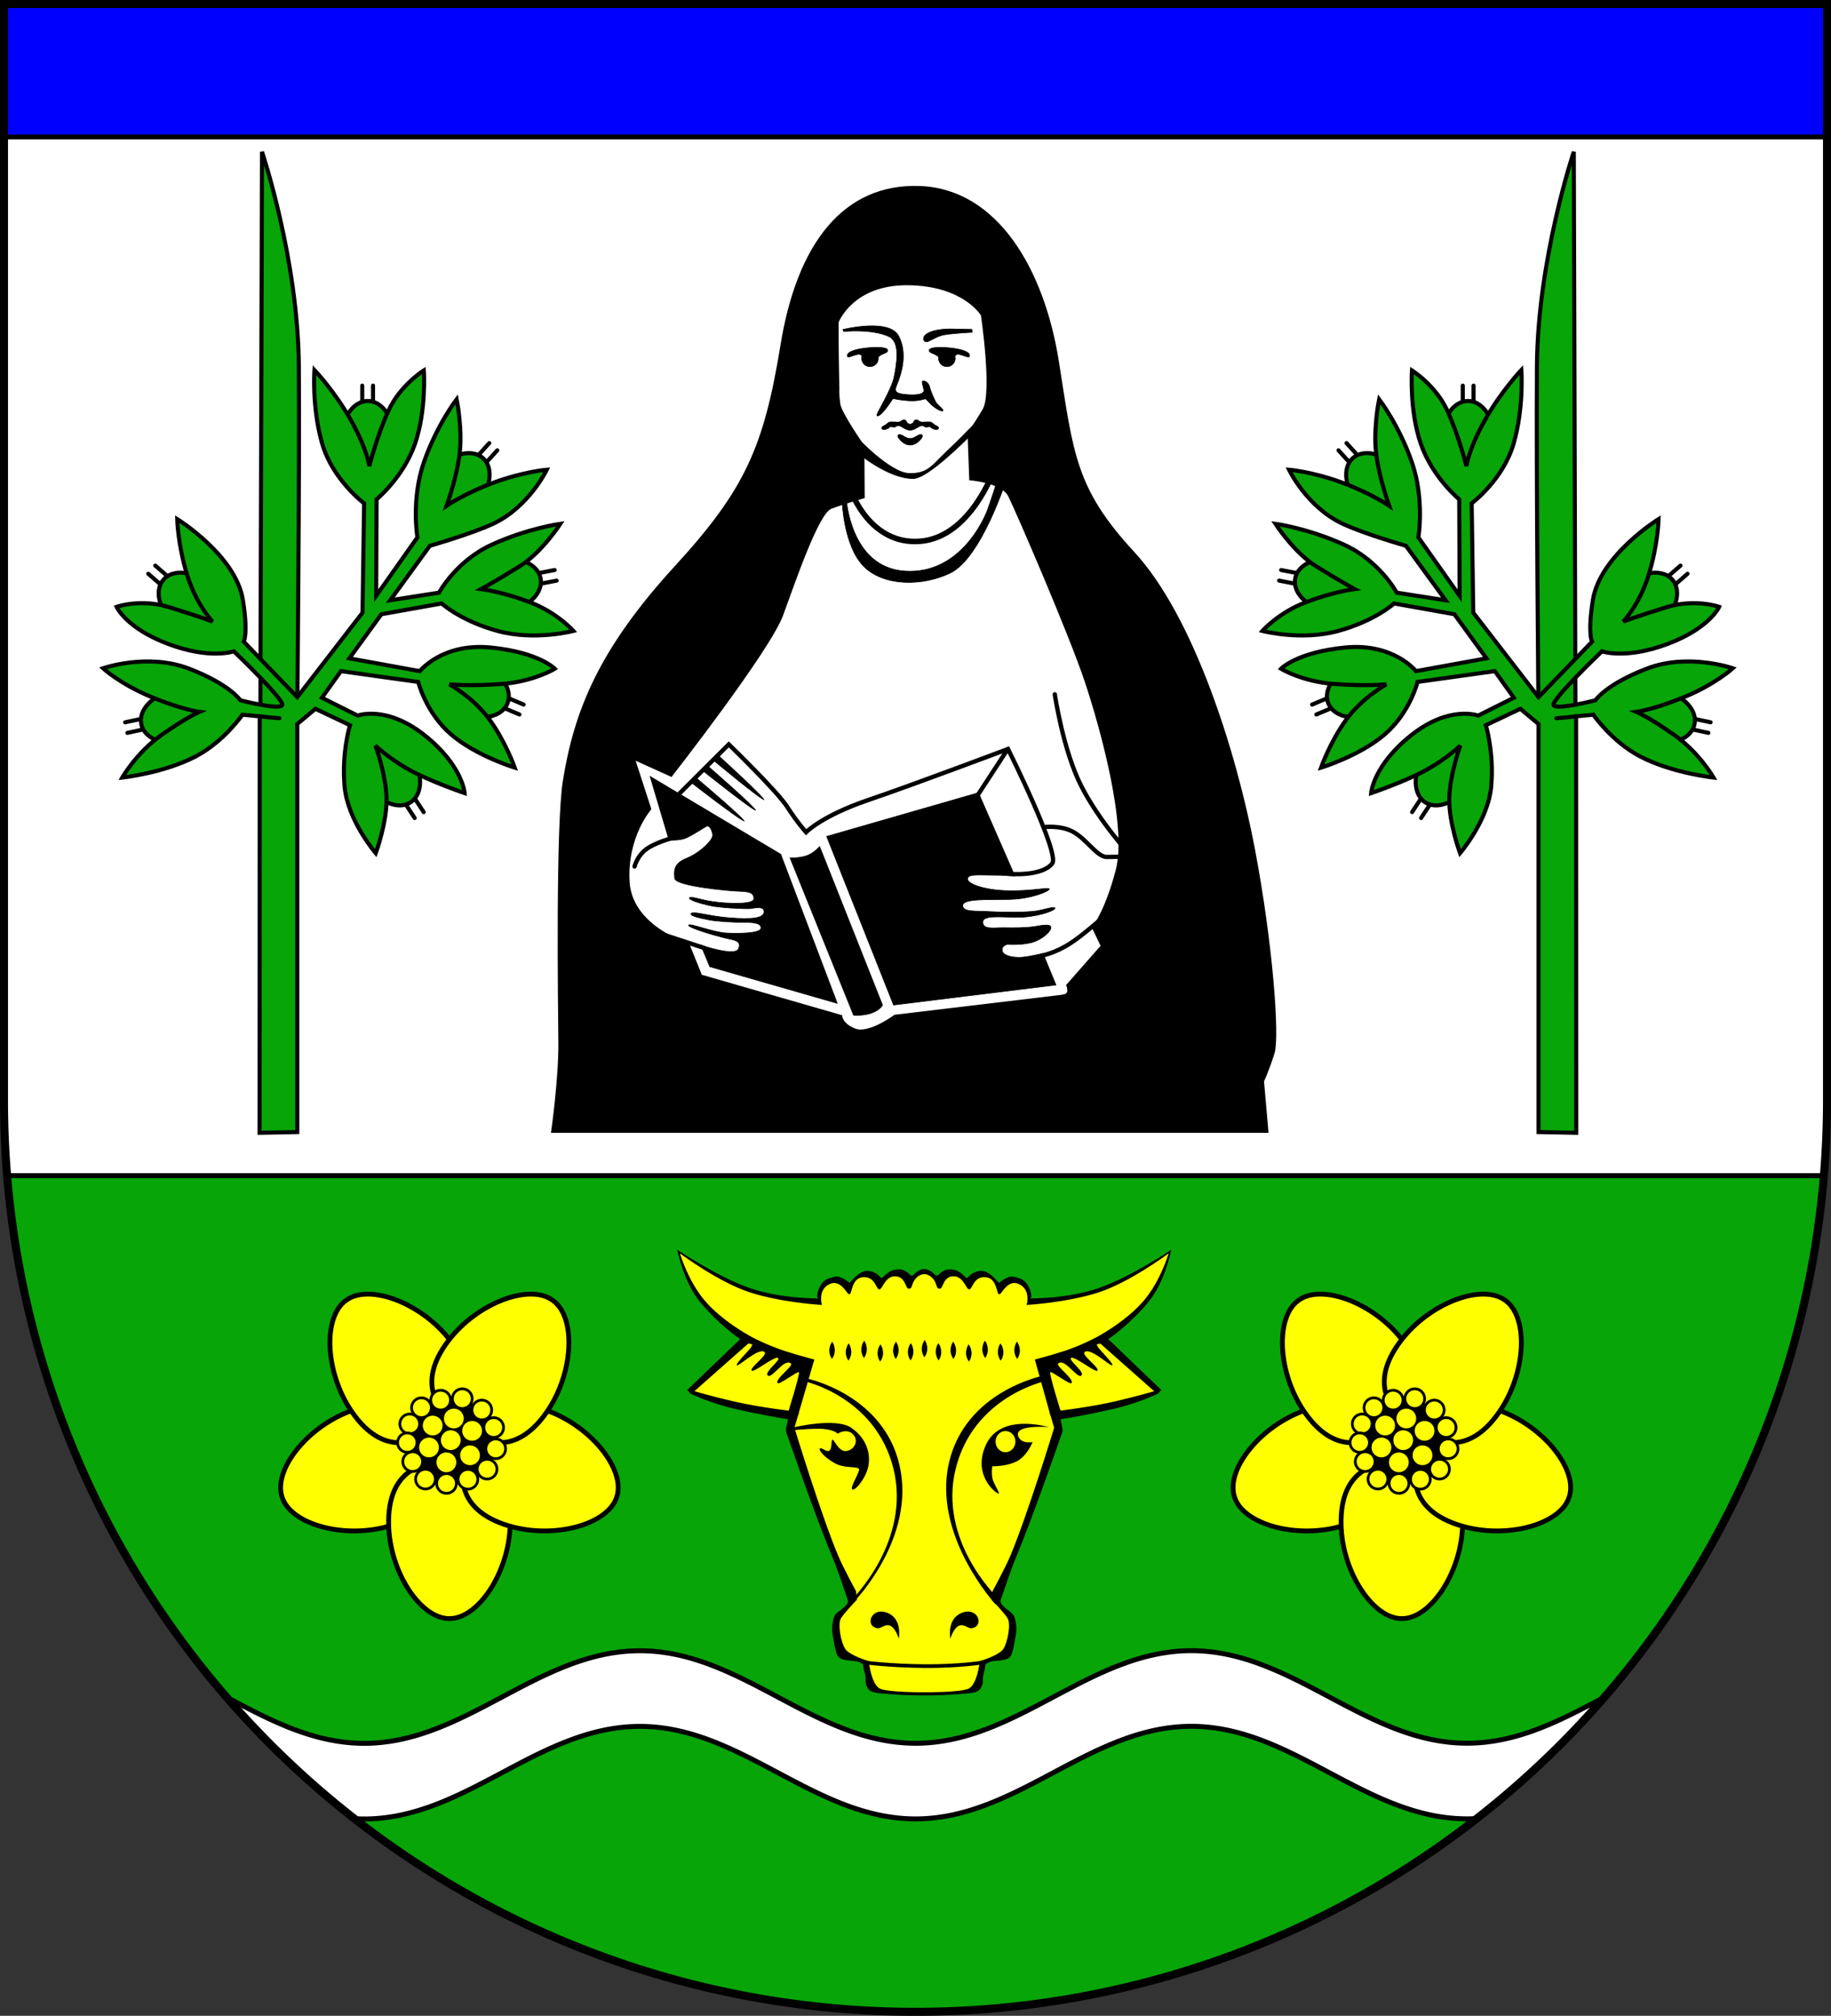 <?xml version="1.0" encoding="UTF-8" standalone="no"?>
<!-- Created with Inkscape (http://www.inkscape.org/) -->

<svg
   width="148.521mm"
   height="163.537mm"
   viewBox="0 0 148.521 163.537"
   version="1.1"
   id="svg4814"
   inkscape:version="1.2.2 (732a01da63, 2022-12-09)"
   sodipodi:docname="DEU Aebtissinwisch COA.svg"
   xmlns:inkscape="http://www.inkscape.org/namespaces/inkscape"
   xmlns:sodipodi="http://sodipodi.sourceforge.net/DTD/sodipodi-0.dtd"
   xmlns="http://www.w3.org/2000/svg"
   xmlns:svg="http://www.w3.org/2000/svg">
  <rect x="0" y="0" width="148.521" height="163.537" fill="#333333" stroke="none"/>
  <sodipodi:namedview
     id="namedview4816"
     pagecolor="#ffffff"
     bordercolor="#666666"
     borderopacity="1.0"
     inkscape:showpageshadow="2"
     inkscape:pageopacity="0.0"
     inkscape:pagecheckerboard="0"
     inkscape:deskcolor="#d1d1d1"
     inkscape:document-units="mm"
     showgrid="false"
     inkscape:zoom="0.86602044"
     inkscape:cx="280.59384"
     inkscape:cy="310.03887"
     inkscape:current-layer="layer1" />
  <defs
     id="defs4811">
    <inkscape:path-effect
       effect="powerstroke"
       id="path-effect2363"
       is_visible="true"
       lpeversion="1"
       offset_points="0.2,0.25 | 0.516,0.378 | 0.8,0.25"
       not_jump="false"
       sort_points="true"
       interpolator_type="CentripetalCatmullRom"
       interpolator_beta="0.2"
       start_linecap_type="zerowidth"
       linejoin_type="round"
       miter_limit="4"
       scale_width="1"
       end_linecap_type="zerowidth" />
    <inkscape:path-effect
       effect="powerstroke"
       id="path-effect2369"
       is_visible="true"
       lpeversion="1"
       offset_points="0.2,0.25 | 0.516,0.378 | 0.8,0.25"
       not_jump="false"
       sort_points="true"
       interpolator_type="CentripetalCatmullRom"
       interpolator_beta="0.2"
       start_linecap_type="zerowidth"
       linejoin_type="round"
       miter_limit="4"
       scale_width="1"
       end_linecap_type="zerowidth" />
    <inkscape:path-effect
       effect="powerstroke"
       id="path-effect2375"
       is_visible="true"
       lpeversion="1"
       offset_points="0.2,0.25 | 0.516,0.378 | 0.8,0.25"
       not_jump="false"
       sort_points="true"
       interpolator_type="CentripetalCatmullRom"
       interpolator_beta="0.2"
       start_linecap_type="zerowidth"
       linejoin_type="round"
       miter_limit="4"
       scale_width="1"
       end_linecap_type="zerowidth" />
    <inkscape:path-effect
       effect="powerstroke"
       id="path-effect2381"
       is_visible="true"
       lpeversion="1"
       offset_points="0.2,0.25 | 0.516,0.378 | 0.8,0.25"
       not_jump="false"
       sort_points="true"
       interpolator_type="CentripetalCatmullRom"
       interpolator_beta="0.2"
       start_linecap_type="zerowidth"
       linejoin_type="round"
       miter_limit="4"
       scale_width="1"
       end_linecap_type="zerowidth" />
    <inkscape:path-effect
       effect="powerstroke"
       id="path-effect2387"
       is_visible="true"
       lpeversion="1"
       offset_points="0.2,0.25 | 0.516,0.378 | 0.8,0.25"
       not_jump="false"
       sort_points="true"
       interpolator_type="CentripetalCatmullRom"
       interpolator_beta="0.2"
       start_linecap_type="zerowidth"
       linejoin_type="round"
       miter_limit="4"
       scale_width="1"
       end_linecap_type="zerowidth" />
    <inkscape:path-effect
       effect="powerstroke"
       id="path-effect2393"
       is_visible="true"
       lpeversion="1"
       offset_points="0.2,0.25 | 0.516,0.378 | 0.8,0.25"
       not_jump="false"
       sort_points="true"
       interpolator_type="CentripetalCatmullRom"
       interpolator_beta="0.2"
       start_linecap_type="zerowidth"
       linejoin_type="round"
       miter_limit="4"
       scale_width="1"
       end_linecap_type="zerowidth" />
    <inkscape:path-effect
       effect="powerstroke"
       id="path-effect2419"
       is_visible="true"
       lpeversion="1"
       offset_points="0.2,0.25 | 0.516,0.378 | 0.8,0.25"
       not_jump="false"
       sort_points="true"
       interpolator_type="CentripetalCatmullRom"
       interpolator_beta="0.2"
       start_linecap_type="zerowidth"
       linejoin_type="round"
       miter_limit="4"
       scale_width="1"
       end_linecap_type="zerowidth" />
    <inkscape:path-effect
       effect="powerstroke"
       id="path-effect2423"
       is_visible="true"
       lpeversion="1"
       offset_points="0.2,0.25 | 0.516,0.378 | 0.8,0.25"
       not_jump="false"
       sort_points="true"
       interpolator_type="CentripetalCatmullRom"
       interpolator_beta="0.2"
       start_linecap_type="zerowidth"
       linejoin_type="round"
       miter_limit="4"
       scale_width="1"
       end_linecap_type="zerowidth" />
    <inkscape:path-effect
       effect="powerstroke"
       id="path-effect2427"
       is_visible="true"
       lpeversion="1"
       offset_points="0.2,0.25 | 0.516,0.378 | 0.8,0.25"
       not_jump="false"
       sort_points="true"
       interpolator_type="CentripetalCatmullRom"
       interpolator_beta="0.2"
       start_linecap_type="zerowidth"
       linejoin_type="round"
       miter_limit="4"
       scale_width="1"
       end_linecap_type="zerowidth" />
    <inkscape:path-effect
       effect="powerstroke"
       id="path-effect2431"
       is_visible="true"
       lpeversion="1"
       offset_points="0.2,0.25 | 0.516,0.378 | 0.8,0.25"
       not_jump="false"
       sort_points="true"
       interpolator_type="CentripetalCatmullRom"
       interpolator_beta="0.2"
       start_linecap_type="zerowidth"
       linejoin_type="round"
       miter_limit="4"
       scale_width="1"
       end_linecap_type="zerowidth" />
    <inkscape:path-effect
       effect="powerstroke"
       id="path-effect2435"
       is_visible="true"
       lpeversion="1"
       offset_points="0.2,0.25 | 0.516,0.378 | 0.8,0.25"
       not_jump="false"
       sort_points="true"
       interpolator_type="CentripetalCatmullRom"
       interpolator_beta="0.2"
       start_linecap_type="zerowidth"
       linejoin_type="round"
       miter_limit="4"
       scale_width="1"
       end_linecap_type="zerowidth" />
    <inkscape:path-effect
       effect="powerstroke"
       id="path-effect2439"
       is_visible="true"
       lpeversion="1"
       offset_points="0.2,0.25 | 0.516,0.378 | 0.8,0.25"
       not_jump="false"
       sort_points="true"
       interpolator_type="CentripetalCatmullRom"
       interpolator_beta="0.2"
       start_linecap_type="zerowidth"
       linejoin_type="round"
       miter_limit="4"
       scale_width="1"
       end_linecap_type="zerowidth" />
    <inkscape:path-effect
       effect="powerstroke"
       id="path-effect2451"
       is_visible="true"
       lpeversion="1"
       offset_points="0.2,0.25 | 0.516,0.378 | 0.8,0.25"
       not_jump="false"
       sort_points="true"
       interpolator_type="CentripetalCatmullRom"
       interpolator_beta="0.2"
       start_linecap_type="zerowidth"
       linejoin_type="round"
       miter_limit="4"
       scale_width="1"
       end_linecap_type="zerowidth" />
  </defs>
  <g
     inkscape:label="Ebene 1"
     inkscape:groupmode="layer"
     id="layer1"
     transform="translate(-571.337,-67.99)">
    <g
       id="g4403"
       transform="translate(538.627,-4.991)">
      <path
         id="path1956"
         style="fill:#ffffff;stroke:none;stroke-width:0.65;stroke-linecap:round;stroke-dasharray:none"
         d="m 33.035,73.306 v 88.951 a 73.935,73.935 0 0 0 73.935,73.936 73.935,73.935 0 0 0 73.936,-73.935 73.935,73.935 0 0 0 0,-0.001 V 73.306 Z" />
      <path
         id="rect3162"
         style="fill:#07a508;fill-opacity:1;stroke:#000000;stroke-width:0.4;stroke-linecap:round;stroke-dasharray:none"
         d="m 33.299,168.359 a 73.935,73.935 0 0 0 73.671,67.834 73.935,73.935 0 0 0 73.672,-67.834 z" />
      <path
         id="path845"
         style="fill:#ffffff;fill-opacity:1;stroke:#000000;stroke-width:0.4;stroke-dasharray:none"
         d="m 129.342,206.896 c -8.232,7.8e-4 -14.13,7.509 -22.362,7.51 -8.232,7.8e-4 -14.134,-7.506 -22.366,-7.505 -8.232,7.9e-4 -14.13,7.509 -22.361,7.51 -4.09,4.3e-4 -7.605,-1.853 -11.117,-3.718 a 73.935,73.935 0 0 0 10.416,9.834 c 0.232,0.012 0.465,0.02 0.701,0.02 8.232,-8.4e-4 14.13,-7.509 22.361,-7.51 8.232,-8.2e-4 14.134,7.506 22.366,7.505 8.232,-8.3e-4 14.13,-7.509 22.362,-7.51 8.232,-8.3e-4 14.134,7.506 22.366,7.505 0.233,-2e-5 0.464,-0.008 0.693,-0.02 a 73.935,73.935 0 0 0 10.408,-9.829 c -3.506,1.863 -7.016,3.713 -11.101,3.713 -8.232,8.9e-4 -14.134,-7.506 -22.366,-7.505 z" />
      <path
         id="rect3754"
         style="fill:#0000ff;fill-opacity:1;stroke:#000000;stroke-width:0.4;stroke-linecap:round;stroke-dasharray:none"
         d="M 33.035,73.306 V 84.093 H 180.906 V 73.306 Z" />
      <path
         id="path3815"
         style="fill:none;stroke:#000000;stroke-width:0.65;stroke-linecap:round;stroke-dasharray:none"
         d="m 33.035,73.306 v 88.951 a 73.935,73.935 0 0 0 73.935,73.936 73.935,73.935 0 0 0 73.936,-73.935 73.935,73.935 0 0 0 0,-0.001 V 73.306 Z" />
      <g
         id="g8285"
         transform="translate(-210.377,-2.222)">
        <g
           id="g2478"
           transform="matrix(0.595,0,0,0.595,252.958,126.599)">
          <path
             style="color:#000000;fill:#ffff00;stroke:#ffff00;stroke-width:0.1;stroke-linecap:round;stroke-dasharray:none"
             d="m 75.899,84.253 c 0,0 1.154,3.969 3.464,6.711 2.569,3.05 6.685,5.152 6.685,5.152 l -8.18,7.236 c 0,0 2.045,0.629 5.585,1.455 3.539,0.826 8.761,1.422 8.761,1.422 l -0.612,2.058 c 0,0 3.602,11.826 5.991,17.515 0.692,1.647 2.407,4.788 2.407,4.788 l 0.128,1.118 c 0,0 -1.651,1.691 -2.163,2.517 -0.511,0.826 -2.81e-4,3.382 0.59,4.287 0.59,0.905 3.198,1.672 3.198,1.672 0,0 0.333,3.31 1.668,3.81 1.311,0.492 5.819,0.46 5.981,0.458 v 0.002 c 0,0 4.699,0.042 6.034,-0.459 1.335,-0.501 1.669,-3.81 1.669,-3.81 0,0 2.608,-0.768 3.198,-1.672 0.59,-0.905 1.101,-3.461 0.59,-4.287 -0.511,-0.826 -2.163,-2.517 -2.163,-2.517 l 0.128,-1.118 c 0,0 1.715,-3.141 2.407,-4.788 2.39,-5.689 5.991,-17.515 5.991,-17.515 l -0.612,-2.058 c 0,0 5.221,-0.596 8.761,-1.422 3.539,-0.826 5.585,-1.455 5.585,-1.455 l -8.18,-7.236 c 0,0 4.117,-2.102 6.686,-5.152 2.31,-2.742 3.463,-6.711 3.463,-6.711 0,0 -5.404,4.039 -9.691,5.455 -4.287,1.416 -9.739,1.728 -9.739,1.728 0,0 0.537,-1.988 -1.069,-2.796 -1.661,-0.836 -2.544,1.377 -2.795,1.349 -0.25,-0.028 -0.245,-2.123 -1.752,-2.308 -1.808,-0.222 -2.003,1.641 -2.336,1.641 -0.334,0 -0.723,-1.761 -2.113,-1.78 -1.516,-0.021 -1.53,1.697 -1.919,1.697 -0.389,0 -0.256,-0.525 -0.695,-1.154 -0.576,-0.827 -1.257,-0.839 -1.392,-0.834 v -0.003 c 0,0 -0.806,-0.083 -1.446,0.835 -0.439,0.629 -0.306,1.154 -0.696,1.154 -0.389,0 -0.403,-1.717 -1.919,-1.697 -1.39,0.019 -1.78,1.78 -2.114,1.78 -0.334,0 -0.528,-1.863 -2.336,-1.641 -1.507,0.185 -1.502,2.281 -1.752,2.308 -0.25,0.028 -1.134,-2.184 -2.795,-1.349 -1.606,0.808 -1.069,2.796 -1.069,2.796 0,0 -5.453,-0.313 -9.74,-1.729 -4.287,-1.416 -9.691,-5.455 -9.691,-5.455 z"
             id="path1827" />
          <path
             id="path1829"
             style="color:#000000;fill:#000000;stroke-linecap:round;-inkscape-stroke:none"
             d="m 75.719,83.994 0.084,0.287 c 0,0 0.822,4.23 3.152,6.996 2.522,2.995 5.171,4.816 5.372,4.92 l -7.221,6.934 0.402,0.481 c 0,0 2.529,1.275 6.071,2.102 3.503,0.817 7.114,1.405 7.251,1.421 l -0.282,1.366 0.033,0.36 c 0,0 3.952,11.464 6.347,17.165 0.694,1.653 1.788,4.978 1.801,5.004 l 0.226,0.635 c -0.031,0.031 0.239,0.343 -0.221,0.85 -0.478,0.528 -1.233,0.913 -1.498,1.34 -0.288,0.465 -0.469,1.679 -0.33,2.544 0.139,0.866 0.399,2.531 0.711,3.008 0.325,0.498 1.076,0.601 2.228,0.687 0.757,0.056 1.157,0.427 1.211,0.443 0.006,0.059 0.057,0.593 0.301,1.46 0.126,0.45 -0.031,1.092 0.194,1.484 0.225,0.392 0.182,0.853 1.752,1.013 0.735,0.075 2.256,0.194 3.57,0.247 1.262,0.051 2.274,0.048 2.433,0.046 v 0.004 l 0.057,10e-4 v 0.002 c 0.003,-2e-5 0.054,0 0.054,0 l 0.1,-0.002 v -0.004 c 0.16,0.001 1.171,0.005 2.433,-0.046 1.314,-0.053 2.835,-0.172 3.57,-0.247 1.571,-0.161 1.527,-0.622 1.752,-1.013 0.225,-0.392 0.068,-1.034 0.194,-1.484 0.244,-0.867 0.295,-1.401 0.301,-1.46 0.054,-0.016 0.454,-0.387 1.211,-0.443 1.153,-0.085 1.904,-0.189 2.228,-0.687 0.311,-0.477 0.571,-2.142 0.711,-3.008 0.139,-0.866 -0.042,-2.08 -0.33,-2.545 -0.265,-0.428 -1.02,-0.813 -1.498,-1.34 -0.459,-0.507 -0.19,-0.819 -0.221,-0.85 l 0.226,-0.635 c 0.014,-0.025 1.107,-3.351 1.801,-5.004 2.395,-5.701 6.347,-17.165 6.347,-17.165 l 0.033,-0.36 -0.282,-1.366 c 0.137,-0.016 3.748,-0.604 7.251,-1.421 3.542,-0.827 6.071,-2.102 6.071,-2.102 l 0.402,-0.481 -7.221,-6.934 c 0.202,-0.104 2.85,-1.926 5.372,-4.92 2.33,-2.766 3.152,-6.996 3.152,-6.996 l 0.084,-0.287 -0.24,0.178 c 0,0 -5.628,3.743 -9.885,5.149 -4.194,1.385 -8.984,1.334 -9.165,1.345 0.025,-0.105 0.241,0.05 0.18,-0.493 -0.069,-0.619 -0.463,-1.712 -1.299,-2.133 -0.434,-0.218 -1.284,-0.437 -1.626,-0.341 -0.343,0.096 -0.945,0.392 -1.182,0.622 -0.343,0.182 -0.213,0.321 -0.454,0.052 -0.406,-0.452 -0.706,-0.814 -1.396,-1.228 -1.087,-0.653 -2.303,0.157 -2.631,0.612 -0.425,0.5 -0.709,-1.056 -2.506,-1.067 -0.692,-0.009 -1.298,0.419 -1.608,0.821 l -0.339,0.02 c -0.354,-0.46 -0.994,-0.882 -1.543,-0.883 -0.532,-3.15e-4 -1.189,0.422 -1.543,0.882 l -0.339,-0.02 c -0.31,-0.402 -0.916,-0.831 -1.608,-0.821 -1.797,0.011 -2.081,1.566 -2.506,1.067 -0.328,-0.455 -1.544,-1.265 -2.631,-0.612 -0.69,0.414 -0.99,0.776 -1.396,1.228 -0.241,0.268 -0.111,0.13 -0.454,-0.052 -0.237,-0.23 -0.839,-0.526 -1.182,-0.622 -0.343,-0.096 -1.192,0.123 -1.626,0.341 -0.836,0.421 -1.23,1.514 -1.299,2.133 -0.06,0.543 0.155,0.388 0.18,0.493 -0.181,-0.011 -4.971,0.041 -9.165,-1.345 -4.257,-1.406 -9.885,-5.149 -9.885,-5.149 z m 0.38,0.515 h 0.001 c 0.408,0.303 5.316,3.925 9.459,5.293 4.306,1.422 9.766,1.732 9.766,1.732 l 0.138,0.01 -0.037,-0.134 c 0,0 -0.129,-0.482 -0.065,-1.059 0.064,-0.577 0.313,-1.236 1.082,-1.623 0.396,-0.199 0.734,-0.214 1.031,-0.131 0.298,0.083 0.559,0.271 0.781,0.486 0.223,0.215 0.405,0.458 0.549,0.649 0.072,0.095 0.134,0.178 0.191,0.24 0.028,0.031 0.055,0.056 0.086,0.078 0.031,0.022 0.07,0.043 0.124,0.037 0.05,-0.005 0.085,-0.036 0.109,-0.065 0.024,-0.029 0.041,-0.059 0.057,-0.094 0.031,-0.07 0.056,-0.157 0.086,-0.26 0.059,-0.205 0.128,-0.472 0.235,-0.74 0.213,-0.536 0.558,-1.064 1.266,-1.151 0.87,-0.107 1.322,0.276 1.627,0.698 0.152,0.211 0.263,0.431 0.358,0.605 0.048,0.087 0.092,0.162 0.141,0.223 0.049,0.06 0.111,0.117 0.199,0.117 0.086,0 0.15,-0.05 0.204,-0.107 0.054,-0.057 0.102,-0.13 0.156,-0.215 0.108,-0.169 0.23,-0.388 0.383,-0.604 0.305,-0.432 0.72,-0.846 1.373,-0.855 0.72,-0.01 1.06,0.379 1.293,0.791 0.117,0.206 0.2,0.415 0.283,0.582 0.041,0.083 0.082,0.158 0.133,0.217 0.051,0.059 0.121,0.107 0.207,0.107 0.12,0 0.224,-0.048 0.289,-0.127 0.065,-0.078 0.1,-0.173 0.136,-0.281 0.072,-0.215 0.144,-0.489 0.353,-0.789 0.308,-0.442 0.648,-0.635 0.912,-0.723 0.195,-0.065 0.307,-0.067 0.365,-0.065 h 0.006 l 0.025,0.001 c 0.016,-0.002 0.169,-0.019 0.42,0.065 0.264,0.088 0.604,0.281 0.912,0.723 0.209,0.3 0.281,0.574 0.353,0.789 0.036,0.108 0.071,0.203 0.136,0.281 0.065,0.078 0.17,0.127 0.289,0.127 0.085,0 0.156,-0.048 0.207,-0.107 0.051,-0.059 0.091,-0.134 0.133,-0.217 0.083,-0.167 0.167,-0.376 0.283,-0.582 0.233,-0.412 0.573,-0.801 1.293,-0.791 0.653,0.009 1.068,0.423 1.373,0.855 0.153,0.216 0.275,0.434 0.383,0.604 0.054,0.085 0.102,0.158 0.156,0.215 0.054,0.057 0.118,0.107 0.204,0.107 0.088,0 0.15,-0.057 0.199,-0.117 0.049,-0.06 0.093,-0.136 0.141,-0.223 0.095,-0.174 0.205,-0.394 0.358,-0.605 0.304,-0.421 0.757,-0.805 1.627,-0.698 0.708,0.087 1.053,0.615 1.266,1.151 0.106,0.268 0.176,0.535 0.235,0.74 0.029,0.103 0.055,0.19 0.086,0.26 0.015,0.035 0.033,0.065 0.057,0.094 0.024,0.029 0.059,0.059 0.109,0.065 0.053,0.006 0.093,-0.016 0.124,-0.037 0.031,-0.022 0.057,-0.047 0.086,-0.078 0.057,-0.062 0.119,-0.145 0.191,-0.24 0.144,-0.191 0.326,-0.433 0.549,-0.649 0.223,-0.215 0.484,-0.403 0.781,-0.486 0.298,-0.083 0.635,-0.069 1.031,0.131 0.769,0.387 1.018,1.046 1.082,1.623 0.064,0.577 -0.065,1.059 -0.065,1.059 l -0.037,0.134 0.138,-0.009 c 0,0 5.459,-0.31 9.766,-1.732 4.142,-1.368 9.05,-4.99 9.459,-5.293 h 0.001 c -0.133,0.438 -1.191,3.839 -3.34,6.391 -2.55,3.027 -6.654,5.127 -6.654,5.127 l -0.131,0.067 8.148,7.209 c -0.126,0.038 -1.975,0.609 -5.399,1.408 -3.529,0.823 -8.75,1.418 -8.75,1.418 l -0.119,0.013 0.637,2.145 c -0.016,0.052 -3.599,11.813 -5.978,17.477 -0.687,1.634 -2.402,4.777 -2.402,4.777 l -0.01,0.018 -0.134,1.184 0.033,0.035 c 0,0 0.411,0.421 0.887,0.945 0.475,0.525 1.017,1.157 1.263,1.555 0.223,0.361 0.24,1.2 0.104,2.045 -0.136,0.845 -0.415,1.708 -0.693,2.135 -0.265,0.407 -1.054,0.834 -1.774,1.137 -0.72,0.303 -1.367,0.494 -1.367,0.494 l -0.064,0.018 -0.008,0.068 c 0,0 -0.083,0.819 -0.33,1.699 -0.124,0.44 -0.289,0.895 -0.502,1.264 -0.213,0.369 -0.47,0.651 -0.772,0.764 -0.62,0.232 -2.082,0.353 -3.39,0.406 -1.284,0.052 -2.405,0.046 -2.524,0.045 v -0.002 h -0.055 c -0.08,6.3e-4 -1.247,0.008 -2.555,-0.045 -1.308,-0.053 -2.771,-0.174 -3.39,-0.406 -0.301,-0.113 -0.559,-0.394 -0.772,-0.764 -0.213,-0.369 -0.378,-0.824 -0.502,-1.264 -0.247,-0.88 -0.33,-1.699 -0.33,-1.699 l -0.008,-0.068 -0.064,-0.018 c 0,0 -0.648,-0.192 -1.367,-0.494 -0.72,-0.303 -1.508,-0.73 -1.774,-1.137 -0.279,-0.427 -0.558,-1.29 -0.693,-2.135 -0.136,-0.845 -0.12,-1.684 0.104,-2.045 0.246,-0.398 0.788,-1.03 1.263,-1.555 0.475,-0.525 0.887,-0.945 0.887,-0.945 l 0.033,-0.035 -0.134,-1.184 -0.01,-0.018 c 0,0 -1.716,-3.143 -2.402,-4.777 -2.379,-5.664 -5.962,-17.425 -5.978,-17.477 l 0.637,-2.145 -0.119,-0.013 c 0,0 -5.221,-0.595 -8.75,-1.418 -3.424,-0.799 -5.273,-1.37 -5.399,-1.408 l 8.148,-7.209 -0.131,-0.067 c 0,0 -4.105,-2.1 -6.654,-5.127 -2.149,-2.551 -3.207,-5.953 -3.34,-6.391 z"
             sodipodi:nodetypes="ccscccscccsccssssscsssscccccccsssscsssssccscccscccscccsccsscssccccsccccsscssscsccccscccssssssscssssssscsssscssssccsscccssscsscscsssscsssscsccccssssccccsccscccscccsccccssssscccssscccccssscccsssssccccscccscccsc" />
          <path
             style="fill:#000000;stroke:none;stroke-width:0.1;stroke-linecap:round;stroke-dasharray:none"
             d="m 86.114,96.044 c 0,0 2.191,1.108 4.308,1.786 2.117,0.678 4.002,1.158 4.002,1.158 l -2.208,7.574 -1.463,-0.066 c 0,0 1.802,-5.689 1.554,-5.788 -0.248,-0.099 -2.652,1.738 -2.869,1.502 -0.468,-0.509 2.175,-2.359 1.81,-2.676 -0.918,-0.8 -2.572,2.107 -3.158,1.637 -0.575,-0.461 1.842,-2.12 1.379,-2.401 -0.463,-0.281 -3.251,1.997 -3.562,1.74 -0.436,-0.36 2.299,-2.152 1.703,-2.563 -0.856,-0.592 -3.605,2.117 -3.754,1.819 -0.149,-0.298 1.984,-2.315 2.017,-2.58 0.033,-0.265 0.281,-0.165 0.033,-0.265 -0.248,-0.099 -0.81,-0.232 -0.81,-0.232 z"
             id="path2049"
             sodipodi:nodetypes="cscccsssssssssscc" />
          <path
             style="fill:#000000;stroke:none;stroke-width:0.1;stroke-linecap:round;stroke-dasharray:none"
             d="m 132.665,96.062 c 0,0 -2.06,1.09 -4.177,1.768 -2.117,0.678 -4.002,1.158 -4.002,1.158 l 2.085,7.461 1.586,0.047 c 0,0 -1.802,-5.689 -1.554,-5.788 0.248,-0.099 2.652,1.738 2.869,1.502 0.468,-0.509 -2.175,-2.359 -1.81,-2.676 0.918,-0.8 2.572,2.107 3.158,1.637 0.575,-0.461 -1.842,-2.12 -1.379,-2.401 0.463,-0.281 3.251,1.997 3.562,1.74 0.436,-0.36 -2.299,-2.152 -1.703,-2.563 0.856,-0.592 3.605,2.117 3.754,1.819 0.149,-0.298 -1.984,-2.315 -2.017,-2.58 -0.033,-0.265 -0.281,-0.165 -0.033,-0.265 0.248,-0.099 0.81,-0.232 0.81,-0.232 z"
             id="path2051"
             sodipodi:nodetypes="cscccsssssssssscc"
             inkscape:transform-center-x="-20.31867"
             inkscape:transform-center-y="18.147601" />
          <path
             style="fill:#000000;stroke:none;stroke-width:0.1;stroke-linecap:round;stroke-dasharray:none"
             d="m 91.38,108.297 c 0,0 5.96,-1.511 8.136,0.033 2.051,1.455 2.596,3.489 2.282,5.159 -0.31,1.645 -1.802,3.456 -2.199,3.208 -0.397,-0.248 1.227,-2.634 0.876,-2.844 -0.579,-0.347 -1.951,0.017 -3.324,-0.761 -1.373,-0.777 -2.166,-1.753 -1.968,-1.968 0.198,-0.215 0.761,0.446 1.224,0.331 0.463,-0.116 0.281,-1.521 0.496,-1.538 0.215,-0.017 0.822,1.569 1.753,1.554 1.075,-0.017 1.935,-1.306 1.075,-2.249 -0.867,-0.951 -2.117,-0.132 -2.117,-0.132 0,0 -0.628,-0.678 -2.662,-0.661 -2.034,0.017 -3.539,0.215 -3.539,0.215 z"
             id="path2107"
             sodipodi:nodetypes="csssscsscsscccc" />
          <path
             id="path2163"
             style="fill:#000000;stroke:none;stroke-width:0.1;stroke-linecap:round;stroke-dasharray:none"
             d="m 123.036,107.754 c -1.915,0.014 -4.145,0.572 -5.193,2.815 -2.022,4.327 1.614,6.876 1.731,6.688 0.117,-0.187 -0.772,-1.403 -0.889,-2.175 -0.117,-0.772 0,-1.544 0,-1.544 0,0 2.169,0.065 3.58,-0.814 1.243,-0.775 1.916,-2.483 1.916,-2.483 0,0 -1.628,0.318 -1.976,-0.853 -0.466,-1.57 4.151,-1.181 4.151,-1.181 0,0 -1.52,-0.467 -3.319,-0.453 z m -2.55,0.99 a 1.349,1.439 0 0 1 1.349,1.439 1.349,1.439 0 0 1 -1.349,1.439 1.349,1.439 0 0 1 -1.349,-1.439 1.349,1.439 0 0 1 1.349,-1.439 z" />
          <path
             style="fill:#000000;stroke:none;stroke-width:0.1;stroke-linecap:round;stroke-dasharray:none"
             d="m 93.001,101.931 c 0,0 9.802,2.081 12.222,11.995 2.382,9.757 -5.542,17.639 -5.542,17.639 l 0.198,0.397 c 0,0 8.432,-8.639 6.16,-18.556 -2.231,-9.737 -12.7,-11.847 -12.7,-11.847 z"
             id="path2233"
             sodipodi:nodetypes="csccscc" />
          <path
             style="fill:#000000;stroke:none;stroke-width:0.1;stroke-linecap:round;stroke-dasharray:none"
             d="m 125.908,101.931 c 0,0 -9.802,2.081 -12.222,11.995 -2.382,9.757 5.635,17.452 5.635,17.452 l -0.198,0.982 c 0,0 -8.619,-9.364 -6.347,-19.281 2.231,-9.737 12.7,-11.847 12.7,-11.847 z"
             id="path2249"
             sodipodi:nodetypes="csccscc"
             inkscape:transform-center-x="-9.7400003"
             inkscape:transform-center-y="4.9578497" />
          <path
             style="fill:#000000;stroke:none;stroke-width:0.1;stroke-linecap:round;stroke-dasharray:none"
             d="m 105.939,137.042 c 0,0 0.535,-2.684 -1.543,-3.508 -2.241,-0.888 -3.15,1.825 -1.354,2.096 0.417,0.063 0.929,-0.511 1.517,-0.412 0.899,0.15 1.38,1.824 1.38,1.824 z"
             id="path2320"
             sodipodi:nodetypes="csssc" />
          <path
             style="fill:#000000;stroke:none;stroke-width:0.1;stroke-linecap:round;stroke-dasharray:none"
             d="m 112.971,137.042 c 0,0 -0.535,-2.684 1.543,-3.508 2.241,-0.888 3.15,1.825 1.354,2.096 -0.417,0.063 -0.929,-0.511 -1.517,-0.412 -0.899,0.15 -1.38,1.824 -1.38,1.824 z"
             id="path2322"
             sodipodi:nodetypes="csssc"
             inkscape:transform-center-x="-5.4098674"
             inkscape:transform-center-y="2.9104167" />
          <path
             style="fill:none;stroke:#000000;stroke-width:0.5;stroke-linecap:round;stroke-dasharray:none"
             d="m 101.354,140.3 c 0,0 3.386,0.453 8.084,0.491 4.698,0.038 7.938,-0.496 7.938,-0.496 v 0"
             id="path2341"
             sodipodi:nodetypes="czcc" />
          <path
             style="fill:#000000;fill-rule:nonzero;stroke:none;stroke-width:0.5;stroke-linecap:round;stroke-dasharray:none"
             d="m 101.226,96.417 c -0.043,0.078 -0.193,0.29 -0.258,0.47 -0.077,0.215 -0.139,0.504 -0.14,0.747 -0.002,0.231 0.05,0.475 0.117,0.676 0.059,0.178 0.202,0.399 0.242,0.479 0.043,-0.078 0.193,-0.294 0.258,-0.47 0.073,-0.199 0.133,-0.441 0.139,-0.672 0.006,-0.243 -0.046,-0.533 -0.116,-0.751 -0.059,-0.183 -0.202,-0.399 -0.242,-0.479 z"
             id="path2361"
             inkscape:path-effect="#path-effect2363"
             inkscape:original-d="m 101.22578,96.416897 -0.0393,2.371908" />
          <path
             style="fill:#000000;fill-rule:nonzero;stroke:none;stroke-width:0.5;stroke-linecap:round;stroke-dasharray:none"
             d="m 99.109,96.781 c -0.043,0.078 -0.193,0.29 -0.258,0.47 -0.077,0.215 -0.139,0.504 -0.14,0.747 -0.002,0.231 0.05,0.475 0.117,0.676 0.059,0.178 0.202,0.399 0.242,0.479 0.043,-0.078 0.193,-0.294 0.258,-0.47 0.073,-0.199 0.133,-0.441 0.139,-0.672 0.006,-0.243 -0.046,-0.533 -0.116,-0.751 -0.059,-0.183 -0.202,-0.399 -0.242,-0.479 z"
             id="path2365"
             inkscape:path-effect="#path-effect2369"
             inkscape:original-d="m 99.109113,96.780699 -0.0393,2.371908" />
          <path
             style="fill:#000000;fill-rule:nonzero;stroke:none;stroke-width:0.5;stroke-linecap:round;stroke-dasharray:none"
             d="m 96.86,96.549 c -0.043,0.078 -0.193,0.29 -0.258,0.47 -0.077,0.215 -0.139,0.504 -0.14,0.747 -0.002,0.231 0.05,0.475 0.117,0.676 0.059,0.178 0.202,0.399 0.242,0.479 0.043,-0.078 0.193,-0.294 0.258,-0.47 0.073,-0.199 0.133,-0.441 0.139,-0.672 0.006,-0.243 -0.046,-0.533 -0.116,-0.751 -0.059,-0.183 -0.202,-0.399 -0.242,-0.479 z"
             id="path2371"
             inkscape:path-effect="#path-effect2375"
             inkscape:original-d="m 96.860155,96.549189 -0.0393,2.371908" />
          <path
             style="fill:#000000;fill-rule:nonzero;stroke:none;stroke-width:0.5;stroke-linecap:round;stroke-dasharray:none"
             d="m 103.442,96.913 c -0.043,0.078 -0.193,0.29 -0.258,0.47 -0.077,0.215 -0.139,0.504 -0.14,0.747 -0.002,0.231 0.05,0.475 0.117,0.676 0.059,0.178 0.202,0.399 0.242,0.479 0.043,-0.078 0.193,-0.294 0.258,-0.47 0.073,-0.199 0.133,-0.441 0.139,-0.672 0.006,-0.243 -0.046,-0.533 -0.116,-0.751 -0.059,-0.183 -0.202,-0.399 -0.242,-0.479 z"
             id="path2377"
             inkscape:path-effect="#path-effect2381"
             inkscape:original-d="m 103.44167,96.912991 -0.0393,2.371908" />
          <path
             style="fill:#000000;fill-rule:nonzero;stroke:none;stroke-width:0.5;stroke-linecap:round;stroke-dasharray:none"
             d="m 105.558,96.549 c -0.043,0.078 -0.193,0.29 -0.258,0.47 -0.077,0.215 -0.139,0.504 -0.14,0.747 -0.002,0.231 0.05,0.475 0.117,0.676 0.059,0.178 0.202,0.399 0.242,0.479 0.043,-0.078 0.193,-0.294 0.258,-0.47 0.073,-0.199 0.133,-0.441 0.139,-0.672 0.006,-0.243 -0.046,-0.533 -0.116,-0.751 -0.059,-0.183 -0.202,-0.399 -0.242,-0.479 z"
             id="path2383"
             inkscape:path-effect="#path-effect2387"
             inkscape:original-d="m 105.55834,96.549189 -0.0393,2.371908" />
          <path
             style="fill:#000000;fill-rule:nonzero;stroke:none;stroke-width:0.5;stroke-linecap:round;stroke-dasharray:none"
             d="m 107.576,96.748 c -0.043,0.078 -0.193,0.29 -0.258,0.47 -0.077,0.215 -0.139,0.504 -0.14,0.747 -0.002,0.231 0.05,0.475 0.117,0.676 0.059,0.178 0.202,0.399 0.242,0.479 0.043,-0.078 0.193,-0.294 0.258,-0.47 0.073,-0.199 0.133,-0.441 0.139,-0.672 0.006,-0.243 -0.046,-0.533 -0.116,-0.751 -0.059,-0.183 -0.202,-0.399 -0.242,-0.479 z"
             id="path2389"
             inkscape:path-effect="#path-effect2393"
             inkscape:original-d="m 107.57579,96.747626 -0.0393,2.371908" />
          <g
             id="g2415"
             inkscape:transform-center-x="-7.256791"
             inkscape:transform-center-y="14.720291"
             transform="matrix(-1,0,0,1,218.909,0)">
            <path
               style="fill:#000000;fill-rule:nonzero;stroke:none;stroke-width:0.5;stroke-linecap:round;stroke-dasharray:none"
               d="m 101.226,96.417 c -0.043,0.078 -0.193,0.29 -0.258,0.47 -0.077,0.215 -0.139,0.504 -0.14,0.747 -0.002,0.231 0.05,0.475 0.117,0.676 0.059,0.178 0.202,0.399 0.242,0.479 0.043,-0.078 0.193,-0.294 0.258,-0.47 0.073,-0.199 0.133,-0.441 0.139,-0.672 0.006,-0.243 -0.046,-0.533 -0.116,-0.751 -0.059,-0.183 -0.202,-0.399 -0.242,-0.479 z"
               id="path2403"
               inkscape:path-effect="#path-effect2419"
               inkscape:original-d="m 101.22578,96.416897 -0.0393,2.371908" />
            <path
               style="fill:#000000;fill-rule:nonzero;stroke:none;stroke-width:0.5;stroke-linecap:round;stroke-dasharray:none"
               d="m 99.109,96.781 c -0.043,0.078 -0.193,0.29 -0.258,0.47 -0.077,0.215 -0.139,0.504 -0.14,0.747 -0.002,0.231 0.05,0.475 0.117,0.676 0.059,0.178 0.202,0.399 0.242,0.479 0.043,-0.078 0.193,-0.294 0.258,-0.47 0.073,-0.199 0.133,-0.441 0.139,-0.672 0.006,-0.243 -0.046,-0.533 -0.116,-0.751 -0.059,-0.183 -0.202,-0.399 -0.242,-0.479 z"
               id="path2405"
               inkscape:path-effect="#path-effect2423"
               inkscape:original-d="m 99.109113,96.780699 -0.0393,2.371908" />
            <path
               style="fill:#000000;fill-rule:nonzero;stroke:none;stroke-width:0.5;stroke-linecap:round;stroke-dasharray:none"
               d="m 96.86,96.549 c -0.043,0.078 -0.193,0.29 -0.258,0.47 -0.077,0.215 -0.139,0.504 -0.14,0.747 -0.002,0.231 0.05,0.475 0.117,0.676 0.059,0.178 0.202,0.399 0.242,0.479 0.043,-0.078 0.193,-0.294 0.258,-0.47 0.073,-0.199 0.133,-0.441 0.139,-0.672 0.006,-0.243 -0.046,-0.533 -0.116,-0.751 -0.059,-0.183 -0.202,-0.399 -0.242,-0.479 z"
               id="path2407"
               inkscape:path-effect="#path-effect2427"
               inkscape:original-d="m 96.860155,96.549189 -0.0393,2.371908" />
            <path
               style="fill:#000000;fill-rule:nonzero;stroke:none;stroke-width:0.5;stroke-linecap:round;stroke-dasharray:none"
               d="m 103.442,96.913 c -0.043,0.078 -0.193,0.29 -0.258,0.47 -0.077,0.215 -0.139,0.504 -0.14,0.747 -0.002,0.231 0.05,0.475 0.117,0.676 0.059,0.178 0.202,0.399 0.242,0.479 0.043,-0.078 0.193,-0.294 0.258,-0.47 0.073,-0.199 0.133,-0.441 0.139,-0.672 0.006,-0.243 -0.046,-0.533 -0.116,-0.751 -0.059,-0.183 -0.202,-0.399 -0.242,-0.479 z"
               id="path2409"
               inkscape:path-effect="#path-effect2431"
               inkscape:original-d="m 103.44167,96.912991 -0.0393,2.371908" />
            <path
               style="fill:#000000;fill-rule:nonzero;stroke:none;stroke-width:0.5;stroke-linecap:round;stroke-dasharray:none"
               d="m 105.558,96.549 c -0.043,0.078 -0.193,0.29 -0.258,0.47 -0.077,0.215 -0.139,0.504 -0.14,0.747 -0.002,0.231 0.05,0.475 0.117,0.676 0.059,0.178 0.202,0.399 0.242,0.479 0.043,-0.078 0.193,-0.294 0.258,-0.47 0.073,-0.199 0.133,-0.441 0.139,-0.672 0.006,-0.243 -0.046,-0.533 -0.116,-0.751 -0.059,-0.183 -0.202,-0.399 -0.242,-0.479 z"
               id="path2411"
               inkscape:path-effect="#path-effect2435"
               inkscape:original-d="m 105.55834,96.549189 -0.0393,2.371908" />
            <path
               style="fill:#000000;fill-rule:nonzero;stroke:none;stroke-width:0.5;stroke-linecap:round;stroke-dasharray:none"
               d="m 107.576,96.748 c -0.043,0.078 -0.193,0.29 -0.258,0.47 -0.077,0.215 -0.139,0.504 -0.14,0.747 -0.002,0.231 0.05,0.475 0.117,0.676 0.059,0.178 0.202,0.399 0.242,0.479 0.043,-0.078 0.193,-0.294 0.258,-0.47 0.073,-0.199 0.133,-0.441 0.139,-0.672 0.006,-0.243 -0.046,-0.533 -0.116,-0.751 -0.059,-0.183 -0.202,-0.399 -0.242,-0.479 z"
               id="path2413"
               inkscape:path-effect="#path-effect2439"
               inkscape:original-d="m 107.57579,96.747626 -0.0393,2.371908" />
          </g>
          <path
             style="fill:#000000;fill-rule:nonzero;stroke:none;stroke-width:0.5;stroke-linecap:round;stroke-dasharray:none"
             d="m 109.468,96.318 c -0.043,0.078 -0.193,0.29 -0.258,0.47 -0.077,0.215 -0.139,0.504 -0.14,0.747 -0.002,0.231 0.05,0.475 0.117,0.676 0.059,0.178 0.202,0.399 0.242,0.479 0.043,-0.078 0.193,-0.294 0.258,-0.47 0.073,-0.199 0.133,-0.441 0.139,-0.672 0.006,-0.243 -0.046,-0.533 -0.116,-0.751 -0.059,-0.183 -0.202,-0.399 -0.242,-0.479 z"
             id="path2447"
             inkscape:path-effect="#path-effect2451"
             inkscape:original-d="m 109.46757,96.317678 -0.0393,2.371908" />
        </g>
        <g
           id="g1430"
           transform="matrix(0.556,0,0,0.556,173.605,116.412)">
          <g
             id="g1124"
             style="fill:#ffff00;stroke:#000000">
            <path
               id="path1035"
               style="fill:#ffff00;stroke:#000000;stroke-width:0.7;stroke-linecap:round;stroke-dasharray:none"
               d="m 326.355,136.124 c -0.82,-2.48 -3.403,-7.111 -10.959,-4.48 -6.623,2.306 -11.663,8.74 -10.32,12.675 1.227,3.973 9.086,6.215 15.799,4.188 7.659,-2.313 7.027,-7.578 6.232,-10.066 -0.169,-0.53 -0.338,-0.914 -0.443,-1.136 -0.045,-0.242 -0.135,-0.651 -0.309,-1.18 z"
               inkscape:transform-center-x="13.275483"
               inkscape:transform-center-y="3.6755493" />
            <path
               id="path923"
               style="fill:#ffff00;stroke:#000000;stroke-width:0.7;stroke-linecap:round;stroke-dasharray:none"
               d="m 328.267,139.282 c -2.612,0.013 -7.814,1.039 -7.648,9.038 0.146,7.011 4.708,13.793 8.865,13.732 4.158,0.061 8.719,-6.721 8.865,-13.732 0.167,-7.999 -5.036,-9.025 -7.648,-9.038 -0.556,-0.003 -0.973,0.039 -1.218,0.07 -0.244,-0.032 -0.661,-0.073 -1.218,-0.07 z"
               inkscape:transform-center-x="8.9131829e-05"
               inkscape:transform-center-y="14.279733" />
            <path
               id="path1027"
               style="fill:#ffff00;stroke:#000000;stroke-width:0.7;stroke-linecap:round;stroke-dasharray:none"
               d="m 331.861,138.44 c -0.795,2.488 -1.427,7.753 6.232,10.066 6.713,2.027 14.573,-0.215 15.799,-4.188 1.343,-3.935 -3.698,-10.369 -10.32,-12.675 -7.556,-2.63 -10.139,2.001 -10.959,4.48 -0.175,0.528 -0.264,0.938 -0.309,1.18 -0.105,0.223 -0.274,0.606 -0.443,1.136 z"
               inkscape:transform-center-x="-13.275426"
               inkscape:transform-center-y="3.6757132" />
            <path
               id="path1033"
               style="fill:#ffff00;stroke:#000000;stroke-width:0.7;stroke-linecap:round;stroke-dasharray:none"
               d="m 328.768,133.33 c 2.105,-1.546 5.711,-5.434 0.875,-11.807 -4.239,-5.586 -11.916,-8.392 -15.243,-5.899 -3.399,2.394 -3.103,10.562 0.899,16.32 4.566,6.569 9.379,4.341 11.499,2.817 0.452,-0.325 0.765,-0.603 0.944,-0.772 0.216,-0.118 0.578,-0.33 1.026,-0.659 z"
               inkscape:transform-center-x="7.4328829"
               inkscape:transform-center-y="-10.837074" />
            <path
               id="path1029"
               style="fill:#ffff00;stroke:#000000;stroke-width:0.7;stroke-linecap:round;stroke-dasharray:none"
               d="m 332.171,134.761 c 2.121,1.525 6.933,3.753 11.499,-2.817 4.003,-5.758 4.299,-13.926 0.899,-16.32 -3.328,-2.493 -11.004,0.313 -15.243,5.899 -4.836,6.373 -1.23,10.261 0.875,11.807 0.448,0.329 0.81,0.541 1.026,0.659 0.179,0.169 0.492,0.448 0.944,0.773 z"
               inkscape:transform-center-x="-7.4330201"
               inkscape:transform-center-y="-10.836972" />
          </g>
          <path
             style="fill:#000000;stroke:none;stroke-width:0.4;stroke-linecap:round;stroke-dasharray:none"
             d="m 330.533,130.005 -2.864,0.389 c 0,0 -1.752,0.751 -1.863,0.779 -0.111,0.028 -1.752,1.891 -1.752,1.891 l -0.667,2.781 0.528,2.948 1.696,2.781 2.948,1.001 3.031,-0.556 3.615,-1.641 1.112,-2.892 -0.306,-3.142 -1.613,-2.67 -2.753,-1.696 z"
             id="path1266" />
          <circle
             style="fill:#ffff00;stroke:#000000;stroke-width:0.4;stroke-linecap:round;stroke-dasharray:none"
             id="path1089"
             cx="325.406"
             cy="131.284"
             r="1.443" />
          <circle
             style="fill:#ffff00;stroke:#000000;stroke-width:0.4;stroke-linecap:round;stroke-dasharray:none"
             id="circle1091"
             cx="331.364"
             cy="129.967"
             r="1.443" />
          <circle
             style="fill:#ffff00;stroke:#000000;stroke-width:0.4;stroke-linecap:round;stroke-dasharray:none"
             id="circle1093"
             cx="328.207"
             cy="130.178"
             r="1.443" />
          <circle
             style="fill:#ffff00;stroke:#000000;stroke-width:0.4;stroke-linecap:round;stroke-dasharray:none"
             id="circle1095"
             cx="335.946"
             cy="134.175"
             r="1.443" />
          <circle
             style="fill:#ffff00;stroke:#000000;stroke-width:0.4;stroke-linecap:round;stroke-dasharray:none"
             id="circle1097"
             cx="334.215"
             cy="131.618"
             r="1.443" />
          <circle
             style="fill:#ffff00;stroke:#000000;stroke-width:0.4;stroke-linecap:round;stroke-dasharray:none"
             id="circle1099"
             cx="334.982"
             cy="140.251"
             r="1.443" />
          <circle
             style="fill:#ffff00;stroke:#000000;stroke-width:0.4;stroke-linecap:round;stroke-dasharray:none"
             id="circle1101"
             cx="336.241"
             cy="137.281"
             r="1.443" />
          <circle
             style="fill:#ffff00;stroke:#000000;stroke-width:0.4;stroke-linecap:round;stroke-dasharray:none"
             id="circle1103"
             cx="329.063"
             cy="142.335"
             r="1.443" />
          <circle
             style="fill:#ffff00;stroke:#000000;stroke-width:0.4;stroke-linecap:round;stroke-dasharray:none"
             id="circle1105"
             cx="332.19"
             cy="141.725"
             r="1.443" />
          <circle
             style="fill:#ffff00;stroke:#000000;stroke-width:0.4;stroke-linecap:round;stroke-dasharray:none"
             id="circle1107"
             cx="324.128"
             cy="139.15"
             r="1.443" />
          <circle
             style="fill:#ffff00;stroke:#000000;stroke-width:0.4;stroke-linecap:round;stroke-dasharray:none"
             id="circle1109"
             cx="325.991"
             cy="141.704"
             r="1.443" />
          <circle
             style="fill:#ffff00;stroke:#000000;stroke-width:0.4;stroke-linecap:round;stroke-dasharray:none"
             id="circle1111"
             cx="323.695"
             cy="133.644"
             r="1.443" />
          <circle
             style="fill:#ffff00;stroke:#000000;stroke-width:0.4;stroke-linecap:round;stroke-dasharray:none"
             id="circle1113"
             cx="323.341"
             cy="136.377"
             r="1.416" />
          <circle
             style="fill:#ffff00;stroke:none;stroke-width:0.4;stroke-linecap:round;stroke-dasharray:none"
             id="circle1115"
             cx="332.797"
             cy="134.66"
             r="1.443" />
          <circle
             style="fill:#ffff00;stroke:none;stroke-width:0.4;stroke-linecap:round;stroke-dasharray:none"
             id="circle1117"
             cx="330.13"
             cy="132.859"
             r="1.443" />
          <circle
             style="fill:#ffff00;stroke:none;stroke-width:0.4;stroke-linecap:round;stroke-dasharray:none"
             id="circle1126"
             cx="329.683"
             cy="136.02"
             r="1.443" />
          <circle
             style="fill:#ffff00;stroke:none;stroke-width:0.4;stroke-linecap:round;stroke-dasharray:none"
             id="circle1128"
             cx="326.507"
             cy="137.085"
             r="1.443" />
          <circle
             style="fill:#ffff00;stroke:none;stroke-width:0.4;stroke-linecap:round;stroke-dasharray:none"
             id="circle1130"
             cx="327.043"
             cy="133.888"
             r="1.443" />
          <circle
             style="fill:#ffff00;stroke:none;stroke-width:0.4;stroke-linecap:round;stroke-dasharray:none"
             id="circle1132"
             cx="329.045"
             cy="139.255"
             r="1.443" />
          <circle
             style="fill:#ffff00;stroke:none;stroke-width:0.4;stroke-linecap:round;stroke-dasharray:none"
             id="circle1134"
             cx="332.494"
             cy="138.226"
             r="1.443" />
        </g>
        <g
           id="g8141"
           transform="matrix(0.556,0,0,0.556,96.347,116.412)">
          <g
             id="g8097"
             style="fill:#ffff00;stroke:#000000">
            <path
               id="path8087"
               style="fill:#ffff00;stroke:#000000;stroke-width:0.7;stroke-linecap:round;stroke-dasharray:none"
               d="m 326.355,136.124 c -0.82,-2.48 -3.403,-7.111 -10.959,-4.48 -6.623,2.306 -11.663,8.74 -10.32,12.675 1.227,3.973 9.086,6.215 15.799,4.188 7.659,-2.313 7.027,-7.578 6.232,-10.066 -0.169,-0.53 -0.338,-0.914 -0.443,-1.136 -0.045,-0.242 -0.135,-0.651 -0.309,-1.18 z"
               inkscape:transform-center-x="13.275483"
               inkscape:transform-center-y="3.6755493" />
            <path
               id="path8089"
               style="fill:#ffff00;stroke:#000000;stroke-width:0.7;stroke-linecap:round;stroke-dasharray:none"
               d="m 328.267,139.282 c -2.612,0.013 -7.814,1.039 -7.648,9.038 0.146,7.011 4.708,13.793 8.865,13.732 4.158,0.061 8.719,-6.721 8.865,-13.732 0.167,-7.999 -5.036,-9.025 -7.648,-9.038 -0.556,-0.003 -0.973,0.039 -1.218,0.07 -0.244,-0.032 -0.661,-0.073 -1.218,-0.07 z"
               inkscape:transform-center-x="8.9131829e-05"
               inkscape:transform-center-y="14.279733" />
            <path
               id="path8091"
               style="fill:#ffff00;stroke:#000000;stroke-width:0.7;stroke-linecap:round;stroke-dasharray:none"
               d="m 331.861,138.44 c -0.795,2.488 -1.427,7.753 6.232,10.066 6.713,2.027 14.573,-0.215 15.799,-4.188 1.343,-3.935 -3.698,-10.369 -10.32,-12.675 -7.556,-2.63 -10.139,2.001 -10.959,4.48 -0.175,0.528 -0.264,0.938 -0.309,1.18 -0.105,0.223 -0.274,0.606 -0.443,1.136 z"
               inkscape:transform-center-x="-13.275426"
               inkscape:transform-center-y="3.6757132" />
            <path
               id="path8093"
               style="fill:#ffff00;stroke:#000000;stroke-width:0.7;stroke-linecap:round;stroke-dasharray:none"
               d="m 328.768,133.33 c 2.105,-1.546 5.711,-5.434 0.875,-11.807 -4.239,-5.586 -11.916,-8.392 -15.243,-5.899 -3.399,2.394 -3.103,10.562 0.899,16.32 4.566,6.569 9.379,4.341 11.499,2.817 0.452,-0.325 0.765,-0.603 0.944,-0.772 0.216,-0.118 0.578,-0.33 1.026,-0.659 z"
               inkscape:transform-center-x="7.4328829"
               inkscape:transform-center-y="-10.837074" />
            <path
               id="path8095"
               style="fill:#ffff00;stroke:#000000;stroke-width:0.7;stroke-linecap:round;stroke-dasharray:none"
               d="m 332.171,134.761 c 2.121,1.525 6.933,3.753 11.499,-2.817 4.003,-5.758 4.299,-13.926 0.899,-16.32 -3.328,-2.493 -11.004,0.313 -15.243,5.899 -4.836,6.373 -1.23,10.261 0.875,11.807 0.448,0.329 0.81,0.541 1.026,0.659 0.179,0.169 0.492,0.448 0.944,0.773 z"
               inkscape:transform-center-x="-7.4330201"
               inkscape:transform-center-y="-10.836972" />
          </g>
          <path
             style="fill:#000000;stroke:none;stroke-width:0.4;stroke-linecap:round;stroke-dasharray:none"
             d="m 330.533,130.005 -2.864,0.389 c 0,0 -1.752,0.751 -1.863,0.779 -0.111,0.028 -1.752,1.891 -1.752,1.891 l -0.667,2.781 0.528,2.948 1.696,2.781 2.948,1.001 3.031,-0.556 3.615,-1.641 1.112,-2.892 -0.306,-3.142 -1.613,-2.67 -2.753,-1.696 z"
             id="path8099" />
          <circle
             style="fill:#ffff00;stroke:#000000;stroke-width:0.4;stroke-linecap:round;stroke-dasharray:none"
             id="circle8101"
             cx="325.406"
             cy="131.284"
             r="1.443" />
          <circle
             style="fill:#ffff00;stroke:#000000;stroke-width:0.4;stroke-linecap:round;stroke-dasharray:none"
             id="circle8103"
             cx="331.364"
             cy="129.967"
             r="1.443" />
          <circle
             style="fill:#ffff00;stroke:#000000;stroke-width:0.4;stroke-linecap:round;stroke-dasharray:none"
             id="circle8105"
             cx="328.207"
             cy="130.178"
             r="1.443" />
          <circle
             style="fill:#ffff00;stroke:#000000;stroke-width:0.4;stroke-linecap:round;stroke-dasharray:none"
             id="circle8107"
             cx="335.946"
             cy="134.175"
             r="1.443" />
          <circle
             style="fill:#ffff00;stroke:#000000;stroke-width:0.4;stroke-linecap:round;stroke-dasharray:none"
             id="circle8109"
             cx="334.215"
             cy="131.618"
             r="1.443" />
          <circle
             style="fill:#ffff00;stroke:#000000;stroke-width:0.4;stroke-linecap:round;stroke-dasharray:none"
             id="circle8111"
             cx="334.982"
             cy="140.251"
             r="1.443" />
          <circle
             style="fill:#ffff00;stroke:#000000;stroke-width:0.4;stroke-linecap:round;stroke-dasharray:none"
             id="circle8113"
             cx="336.241"
             cy="137.281"
             r="1.443" />
          <circle
             style="fill:#ffff00;stroke:#000000;stroke-width:0.4;stroke-linecap:round;stroke-dasharray:none"
             id="circle8115"
             cx="329.063"
             cy="142.335"
             r="1.443" />
          <circle
             style="fill:#ffff00;stroke:#000000;stroke-width:0.4;stroke-linecap:round;stroke-dasharray:none"
             id="circle8117"
             cx="332.19"
             cy="141.725"
             r="1.443" />
          <circle
             style="fill:#ffff00;stroke:#000000;stroke-width:0.4;stroke-linecap:round;stroke-dasharray:none"
             id="circle8119"
             cx="324.128"
             cy="139.15"
             r="1.443" />
          <circle
             style="fill:#ffff00;stroke:#000000;stroke-width:0.4;stroke-linecap:round;stroke-dasharray:none"
             id="circle8121"
             cx="325.991"
             cy="141.704"
             r="1.443" />
          <circle
             style="fill:#ffff00;stroke:#000000;stroke-width:0.4;stroke-linecap:round;stroke-dasharray:none"
             id="circle8123"
             cx="323.695"
             cy="133.644"
             r="1.443" />
          <circle
             style="fill:#ffff00;stroke:#000000;stroke-width:0.4;stroke-linecap:round;stroke-dasharray:none"
             id="circle8125"
             cx="323.341"
             cy="136.377"
             r="1.416" />
          <circle
             style="fill:#ffff00;stroke:none;stroke-width:0.4;stroke-linecap:round;stroke-dasharray:none"
             id="circle8127"
             cx="332.797"
             cy="134.66"
             r="1.443" />
          <circle
             style="fill:#ffff00;stroke:none;stroke-width:0.4;stroke-linecap:round;stroke-dasharray:none"
             id="circle8129"
             cx="330.13"
             cy="132.859"
             r="1.443" />
          <circle
             style="fill:#ffff00;stroke:none;stroke-width:0.4;stroke-linecap:round;stroke-dasharray:none"
             id="circle8131"
             cx="329.683"
             cy="136.02"
             r="1.443" />
          <circle
             style="fill:#ffff00;stroke:none;stroke-width:0.4;stroke-linecap:round;stroke-dasharray:none"
             id="circle8133"
             cx="326.507"
             cy="137.085"
             r="1.443" />
          <circle
             style="fill:#ffff00;stroke:none;stroke-width:0.4;stroke-linecap:round;stroke-dasharray:none"
             id="circle8135"
             cx="327.043"
             cy="133.888"
             r="1.443" />
          <circle
             style="fill:#ffff00;stroke:none;stroke-width:0.4;stroke-linecap:round;stroke-dasharray:none"
             id="circle8137"
             cx="329.045"
             cy="139.255"
             r="1.443" />
          <circle
             style="fill:#ffff00;stroke:none;stroke-width:0.4;stroke-linecap:round;stroke-dasharray:none"
             id="circle8139"
             cx="332.494"
             cy="138.226"
             r="1.443" />
        </g>
      </g>
      <g
         id="g8419"
         transform="translate(-209.918,-0.172)">
        <g
           id="g3526"
           transform="matrix(0.826,0,0,0.826,32.754,-8.155)">
          <g
             id="g3436"
             transform="translate(61.846)">
            <g
               id="g1546"
               transform="rotate(-112.848,339.415,157.234)"
               inkscape:transform-center-x="2.4944052"
               inkscape:transform-center-y="-2.0497321">
              <ellipse
                 style="fill:#07a508;fill-opacity:1;stroke:#000000;stroke-width:0.4;stroke-linecap:round;stroke-dasharray:none"
                 id="ellipse1540"
                 cx="336.401"
                 cy="141.476"
                 rx="2.558"
                 ry="3.657" />
              <path
                 style="fill:none;stroke:#000000;stroke-width:0.4;stroke-linecap:round;stroke-dasharray:none"
                 d="m 335.885,136.309 v 1.514"
                 id="path1542" />
              <path
                 style="fill:none;stroke:#000000;stroke-width:0.4;stroke-linecap:round;stroke-dasharray:none"
                 d="m 336.943,136.309 v 1.514"
                 id="path1544" />
            </g>
            <g
               id="g1522">
              <ellipse
                 style="fill:#07a508;fill-opacity:1;stroke:#000000;stroke-width:0.4;stroke-linecap:round;stroke-dasharray:none"
                 id="path1461"
                 cx="336.401"
                 cy="141.476"
                 rx="2.558"
                 ry="3.657" />
              <path
                 style="fill:none;stroke:#000000;stroke-width:0.4;stroke-linecap:round;stroke-dasharray:none"
                 d="m 335.885,136.309 v 1.514"
                 id="path1515" />
              <path
                 style="fill:none;stroke:#000000;stroke-width:0.4;stroke-linecap:round;stroke-dasharray:none"
                 d="m 336.943,136.309 v 1.514"
                 id="path1517" />
            </g>
            <g
               id="g1530"
               transform="rotate(-42.205,338.02,155.296)"
               inkscape:transform-center-x="-0.97336331"
               inkscape:transform-center-y="-2.8364016">
              <ellipse
                 style="fill:#07a508;fill-opacity:1;stroke:#000000;stroke-width:0.4;stroke-linecap:round;stroke-dasharray:none"
                 id="ellipse1524"
                 cx="336.401"
                 cy="141.476"
                 rx="2.558"
                 ry="3.657" />
              <path
                 style="fill:none;stroke:#000000;stroke-width:0.4;stroke-linecap:round;stroke-dasharray:none"
                 d="m 335.885,136.309 v 1.514"
                 id="path1526" />
              <path
                 style="fill:none;stroke:#000000;stroke-width:0.4;stroke-linecap:round;stroke-dasharray:none"
                 d="m 336.943,136.309 v 1.514"
                 id="path1528" />
            </g>
            <g
               id="g1538"
               transform="rotate(-79.139,338.456,156.798)"
               inkscape:transform-center-x="1.1048282"
               inkscape:transform-center-y="-2.6844033">
              <ellipse
                 style="fill:#07a508;fill-opacity:1;stroke:#000000;stroke-width:0.4;stroke-linecap:round;stroke-dasharray:none"
                 id="ellipse1532"
                 cx="336.401"
                 cy="141.476"
                 rx="2.558"
                 ry="3.657" />
              <path
                 style="fill:none;stroke:#000000;stroke-width:0.4;stroke-linecap:round;stroke-dasharray:none"
                 d="m 335.885,136.309 v 1.514"
                 id="path1534" />
              <path
                 style="fill:none;stroke:#000000;stroke-width:0.4;stroke-linecap:round;stroke-dasharray:none"
                 d="m 336.943,136.309 v 1.514"
                 id="path1536" />
            </g>
            <g
               id="g1554"
               transform="rotate(-146.723,340.185,158.155)"
               inkscape:transform-center-x="-3.7987645"
               inkscape:transform-center-y="2.0536464">
              <ellipse
                 style="fill:#07a508;fill-opacity:1;stroke:#000000;stroke-width:0.4;stroke-linecap:round;stroke-dasharray:none"
                 id="ellipse1548"
                 cx="336.401"
                 cy="141.476"
                 rx="2.558"
                 ry="3.657" />
              <path
                 style="fill:none;stroke:#000000;stroke-width:0.4;stroke-linecap:round;stroke-dasharray:none"
                 d="m 335.885,136.309 v 1.514"
                 id="path1550" />
              <path
                 style="fill:none;stroke:#000000;stroke-width:0.4;stroke-linecap:round;stroke-dasharray:none"
                 d="m 336.943,136.309 v 1.514"
                 id="path1552" />
            </g>
            <g
               id="g1562"
               transform="rotate(49.075,327.214,168.567)"
               inkscape:transform-center-x="-0.61232369"
               inkscape:transform-center-y="-0.13521695">
              <ellipse
                 style="fill:#07a508;fill-opacity:1;stroke:#000000;stroke-width:0.4;stroke-linecap:round;stroke-dasharray:none"
                 id="ellipse1556"
                 cx="336.401"
                 cy="141.476"
                 rx="2.558"
                 ry="3.657" />
              <path
                 style="fill:none;stroke:#000000;stroke-width:0.4;stroke-linecap:round;stroke-dasharray:none"
                 d="m 335.885,136.309 v 1.514"
                 id="path1558" />
              <path
                 style="fill:none;stroke:#000000;stroke-width:0.4;stroke-linecap:round;stroke-dasharray:none"
                 d="m 336.943,136.309 v 1.514"
                 id="path1560" />
            </g>
            <g
               id="g1570"
               transform="rotate(102.012,334.669,162.697)"
               inkscape:transform-center-x="-0.66189394"
               inkscape:transform-center-y="0.20687491">
              <ellipse
                 style="fill:#07a508;fill-opacity:1;stroke:#000000;stroke-width:0.4;stroke-linecap:round;stroke-dasharray:none"
                 id="ellipse1564"
                 cx="336.401"
                 cy="141.476"
                 rx="2.558"
                 ry="3.657" />
              <path
                 style="fill:none;stroke:#000000;stroke-width:0.4;stroke-linecap:round;stroke-dasharray:none"
                 d="m 335.885,136.309 v 1.514"
                 id="path1566" />
              <path
                 style="fill:none;stroke:#000000;stroke-width:0.4;stroke-linecap:round;stroke-dasharray:none"
                 d="m 336.943,136.309 v 1.514"
                 id="path1568" />
            </g>
            <path
               style="fill:#07a508;fill-opacity:1;stroke:#000000;stroke-width:0.4;stroke-linecap:round;stroke-dasharray:none"
               d="m 346.946,168.046 -0.157,-54.704 c 0,0 -3.539,10.54 -3.618,21.001 -0.079,10.461 0.155,34.262 0.155,34.262 l 1.585,0.946 z"
               id="path1610" />
            <path
               style="fill:#07a508;fill-opacity:1;stroke:#000000;stroke-width:0.4;stroke-linecap:round;stroke-dasharray:none"
               d="m 347.024,209.695 -0.012,-40.902 1.696,-0.161 c 0,0 1.789,2.621 4.573,4.088 3.115,1.641 7.23,2.086 7.23,2.086 0,0 -1.405,-2.46 -3.838,-4.171 -2.531,-1.78 -3.726,-2.28 -3.726,-2.28 0,0 1.696,-0.222 4.727,-1.474 3.031,-1.251 4.727,-2.809 4.727,-2.809 0,0 -4.366,-1.529 -8.426,0.028 -4.06,1.557 -5.061,3.115 -5.061,3.115 0,0 -3.893,1.001 -4.116,0.473 -0.222,-0.528 4.755,-5.284 4.755,-5.284 0,0 2.308,0.834 6.452,-0.723 4.143,-1.557 5.061,-3.643 5.061,-3.643 0,0 -2.336,-0.834 -5.145,0.028 -2.809,0.862 -4.283,1.418 -4.283,1.418 0,0 1.585,-1.613 2.503,-4.588 0.918,-2.976 0.973,-5.478 0.973,-5.478 0,0 -5.756,3.559 -6.452,7.953 -0.524,3.31 -0.083,4.088 -0.083,4.088 l -5.256,5.45 -6.408,-8.3 -0.157,-10.736 c 0,0 3.107,-2.32 4.129,-5.899 1.023,-3.579 0.747,-7.197 0.747,-7.197 0,0 -2.045,2.163 -3.618,4.995 -1.573,2.832 -1.77,4.444 -1.77,4.444 0,0 -0.747,-2.989 -1.888,-5.466 -1.14,-2.478 -3.461,-3.933 -3.461,-3.933 0,0 -0.275,3.893 0.865,7.197 1.14,3.304 3.775,5.466 3.775,5.466 l 0.039,9.478 -4.051,-5.742 c 0,0 0.629,-3.697 -0.629,-7.354 -1.258,-3.657 -3.225,-6.214 -3.225,-6.214 0,0 -0.649,3.123 -0.236,5.781 0.354,2.281 1.219,4.68 1.219,4.68 0,0 -1.77,-1.219 -4.641,-2.281 -2.871,-1.062 -5.191,-1.258 -5.191,-1.258 0,0 1.73,3.618 5.191,5.27 2.144,1.023 6.292,2.202 6.292,2.202 l 3.893,5.349 -4.798,-0.747 c 0,0 -1.652,-3.107 -5.191,-4.719 -3.539,-1.612 -6.725,-2.045 -6.725,-2.045 0,0 1.809,2.792 3.933,4.129 2.124,1.337 3.854,2.281 3.854,2.281 0,0 -2.029,0.248 -4.754,1.277 -2.725,1.029 -4.31,2.836 -4.31,2.836 0,0 3.81,1.001 7.453,0 3.643,-1.001 5.478,-2.697 5.478,-2.697 l 5.923,1.057 3.149,4.331 -6.922,1.258 c 0,0 -2.202,-2.792 -6.961,-2.32 -4.759,0.472 -6.292,2.084 -6.292,2.084 0,0 2.045,1.258 5.191,1.494 3.146,0.236 5.152,0.039 5.152,0.039 0,0 -2.36,1.298 -3.933,3.461 -1.573,2.163 -2.478,4.719 -2.478,4.719 0,0 3.775,-1.14 6.253,-3.264 2.478,-2.124 3.225,-5.152 3.225,-5.152 l 7.59,-1.062 1.865,2.614 -3.504,1.752 c 0,0 -2.809,-1.057 -6.563,1.919 -3.754,2.976 -3.949,5.701 -3.949,5.701 0,0 3.337,-1.14 5.367,-2.252 2.03,-1.112 3.393,-2.419 3.393,-2.419 0,0 -1.029,2.809 -1.085,5.172 -0.056,2.364 1.057,5.395 1.057,5.395 0,0 2.753,-3.198 3.059,-6.535 0.306,-3.337 -0.528,-6.034 -0.528,-6.034 l 3.393,-1.613 1.782,1.493 -3e-5,40.076 z"
               id="path1269"
               sodipodi:nodetypes="cccscscscscscscscscsccccscscscscccscscscscccscscscsccccscscscsccccscscscsccccc" />
          </g>
          <path
             style="fill:#07a508;fill-opacity:1;stroke:#000000;stroke-width:0.4;stroke-linecap:round;stroke-dasharray:none"
             d="m 406.92,168.98 c 0,0 0.606,-0.046 1.032,-0.088 0.492,-0.049 0.828,-0.101 0.976,-0.111"
             id="path3492"
             sodipodi:nodetypes="csc" />
        </g>
        <g
           id="g8351"
           transform="matrix(-0.826,0,0,0.826,601.411,-8.155)">
          <g
             id="g8347"
             transform="translate(61.846)">
            <g
               id="g8293"
               transform="rotate(-112.848,339.415,157.234)"
               inkscape:transform-center-x="2.4944052"
               inkscape:transform-center-y="-2.0497321">
              <ellipse
                 style="fill:#07a508;fill-opacity:1;stroke:#000000;stroke-width:0.4;stroke-linecap:round;stroke-dasharray:none"
                 id="ellipse8287"
                 cx="336.401"
                 cy="141.476"
                 rx="2.558"
                 ry="3.657" />
              <path
                 style="fill:none;stroke:#000000;stroke-width:0.4;stroke-linecap:round;stroke-dasharray:none"
                 d="m 335.885,136.309 v 1.514"
                 id="path8289" />
              <path
                 style="fill:none;stroke:#000000;stroke-width:0.4;stroke-linecap:round;stroke-dasharray:none"
                 d="m 336.943,136.309 v 1.514"
                 id="path8291" />
            </g>
            <g
               id="g8301">
              <ellipse
                 style="fill:#07a508;fill-opacity:1;stroke:#000000;stroke-width:0.4;stroke-linecap:round;stroke-dasharray:none"
                 id="ellipse8295"
                 cx="336.401"
                 cy="141.476"
                 rx="2.558"
                 ry="3.657" />
              <path
                 style="fill:none;stroke:#000000;stroke-width:0.4;stroke-linecap:round;stroke-dasharray:none"
                 d="m 335.885,136.309 v 1.514"
                 id="path8297" />
              <path
                 style="fill:none;stroke:#000000;stroke-width:0.4;stroke-linecap:round;stroke-dasharray:none"
                 d="m 336.943,136.309 v 1.514"
                 id="path8299" />
            </g>
            <g
               id="g8309"
               transform="rotate(-42.205,338.02,155.296)"
               inkscape:transform-center-x="-0.97336331"
               inkscape:transform-center-y="-2.8364016">
              <ellipse
                 style="fill:#07a508;fill-opacity:1;stroke:#000000;stroke-width:0.4;stroke-linecap:round;stroke-dasharray:none"
                 id="ellipse8303"
                 cx="336.401"
                 cy="141.476"
                 rx="2.558"
                 ry="3.657" />
              <path
                 style="fill:none;stroke:#000000;stroke-width:0.4;stroke-linecap:round;stroke-dasharray:none"
                 d="m 335.885,136.309 v 1.514"
                 id="path8305" />
              <path
                 style="fill:none;stroke:#000000;stroke-width:0.4;stroke-linecap:round;stroke-dasharray:none"
                 d="m 336.943,136.309 v 1.514"
                 id="path8307" />
            </g>
            <g
               id="g8317"
               transform="rotate(-79.139,338.456,156.798)"
               inkscape:transform-center-x="1.1048282"
               inkscape:transform-center-y="-2.6844033">
              <ellipse
                 style="fill:#07a508;fill-opacity:1;stroke:#000000;stroke-width:0.4;stroke-linecap:round;stroke-dasharray:none"
                 id="ellipse8311"
                 cx="336.401"
                 cy="141.476"
                 rx="2.558"
                 ry="3.657" />
              <path
                 style="fill:none;stroke:#000000;stroke-width:0.4;stroke-linecap:round;stroke-dasharray:none"
                 d="m 335.885,136.309 v 1.514"
                 id="path8313" />
              <path
                 style="fill:none;stroke:#000000;stroke-width:0.4;stroke-linecap:round;stroke-dasharray:none"
                 d="m 336.943,136.309 v 1.514"
                 id="path8315" />
            </g>
            <g
               id="g8325"
               transform="rotate(-146.723,340.185,158.155)"
               inkscape:transform-center-x="-3.7987645"
               inkscape:transform-center-y="2.0536464">
              <ellipse
                 style="fill:#07a508;fill-opacity:1;stroke:#000000;stroke-width:0.4;stroke-linecap:round;stroke-dasharray:none"
                 id="ellipse8319"
                 cx="336.401"
                 cy="141.476"
                 rx="2.558"
                 ry="3.657" />
              <path
                 style="fill:none;stroke:#000000;stroke-width:0.4;stroke-linecap:round;stroke-dasharray:none"
                 d="m 335.885,136.309 v 1.514"
                 id="path8321" />
              <path
                 style="fill:none;stroke:#000000;stroke-width:0.4;stroke-linecap:round;stroke-dasharray:none"
                 d="m 336.943,136.309 v 1.514"
                 id="path8323" />
            </g>
            <g
               id="g8333"
               transform="rotate(49.075,327.214,168.567)"
               inkscape:transform-center-x="-0.61232369"
               inkscape:transform-center-y="-0.13521695">
              <ellipse
                 style="fill:#07a508;fill-opacity:1;stroke:#000000;stroke-width:0.4;stroke-linecap:round;stroke-dasharray:none"
                 id="ellipse8327"
                 cx="336.401"
                 cy="141.476"
                 rx="2.558"
                 ry="3.657" />
              <path
                 style="fill:none;stroke:#000000;stroke-width:0.4;stroke-linecap:round;stroke-dasharray:none"
                 d="m 335.885,136.309 v 1.514"
                 id="path8329" />
              <path
                 style="fill:none;stroke:#000000;stroke-width:0.4;stroke-linecap:round;stroke-dasharray:none"
                 d="m 336.943,136.309 v 1.514"
                 id="path8331" />
            </g>
            <g
               id="g8341"
               transform="rotate(102.012,334.669,162.697)"
               inkscape:transform-center-x="-0.66189394"
               inkscape:transform-center-y="0.20687491">
              <ellipse
                 style="fill:#07a508;fill-opacity:1;stroke:#000000;stroke-width:0.4;stroke-linecap:round;stroke-dasharray:none"
                 id="ellipse8335"
                 cx="336.401"
                 cy="141.476"
                 rx="2.558"
                 ry="3.657" />
              <path
                 style="fill:none;stroke:#000000;stroke-width:0.4;stroke-linecap:round;stroke-dasharray:none"
                 d="m 335.885,136.309 v 1.514"
                 id="path8337" />
              <path
                 style="fill:none;stroke:#000000;stroke-width:0.4;stroke-linecap:round;stroke-dasharray:none"
                 d="m 336.943,136.309 v 1.514"
                 id="path8339" />
            </g>
            <path
               style="fill:#07a508;fill-opacity:1;stroke:#000000;stroke-width:0.4;stroke-linecap:round;stroke-dasharray:none"
               d="m 346.946,168.046 -0.157,-54.704 c 0,0 -3.539,10.54 -3.618,21.001 -0.079,10.461 0.155,34.262 0.155,34.262 l 1.585,0.946 z"
               id="path8343" />
            <path
               style="fill:#07a508;fill-opacity:1;stroke:#000000;stroke-width:0.4;stroke-linecap:round;stroke-dasharray:none"
               d="m 347.024,209.695 -0.012,-40.902 1.696,-0.161 c 0,0 1.789,2.621 4.573,4.088 3.115,1.641 7.23,2.086 7.23,2.086 0,0 -1.405,-2.46 -3.838,-4.171 -2.531,-1.78 -3.726,-2.28 -3.726,-2.28 0,0 1.696,-0.222 4.727,-1.474 3.031,-1.251 4.727,-2.809 4.727,-2.809 0,0 -4.366,-1.529 -8.426,0.028 -4.06,1.557 -5.061,3.115 -5.061,3.115 0,0 -3.893,1.001 -4.116,0.473 -0.222,-0.528 4.755,-5.284 4.755,-5.284 0,0 2.308,0.834 6.452,-0.723 4.143,-1.557 5.061,-3.643 5.061,-3.643 0,0 -2.336,-0.834 -5.145,0.028 -2.809,0.862 -4.283,1.418 -4.283,1.418 0,0 1.585,-1.613 2.503,-4.588 0.918,-2.976 0.973,-5.478 0.973,-5.478 0,0 -5.756,3.559 -6.452,7.953 -0.524,3.31 -0.083,4.088 -0.083,4.088 l -5.256,5.45 -6.408,-8.3 -0.157,-10.736 c 0,0 3.107,-2.32 4.129,-5.899 1.023,-3.579 0.747,-7.197 0.747,-7.197 0,0 -2.045,2.163 -3.618,4.995 -1.573,2.832 -1.77,4.444 -1.77,4.444 0,0 -0.747,-2.989 -1.888,-5.466 -1.14,-2.478 -3.461,-3.933 -3.461,-3.933 0,0 -0.275,3.893 0.865,7.197 1.14,3.304 3.775,5.466 3.775,5.466 l 0.039,9.478 -4.051,-5.742 c 0,0 0.629,-3.697 -0.629,-7.354 -1.258,-3.657 -3.225,-6.214 -3.225,-6.214 0,0 -0.649,3.123 -0.236,5.781 0.354,2.281 1.219,4.68 1.219,4.68 0,0 -1.77,-1.219 -4.641,-2.281 -2.871,-1.062 -5.191,-1.258 -5.191,-1.258 0,0 1.73,3.618 5.191,5.27 2.144,1.023 6.292,2.202 6.292,2.202 l 3.893,5.349 -4.798,-0.747 c 0,0 -1.652,-3.107 -5.191,-4.719 -3.539,-1.612 -6.725,-2.045 -6.725,-2.045 0,0 1.809,2.792 3.933,4.129 2.124,1.337 3.854,2.281 3.854,2.281 0,0 -2.029,0.248 -4.754,1.277 -2.725,1.029 -4.31,2.836 -4.31,2.836 0,0 3.81,1.001 7.453,0 3.643,-1.001 5.478,-2.697 5.478,-2.697 l 5.923,1.057 3.149,4.331 -6.922,1.258 c 0,0 -2.202,-2.792 -6.961,-2.32 -4.759,0.472 -6.292,2.084 -6.292,2.084 0,0 2.045,1.258 5.191,1.494 3.146,0.236 5.152,0.039 5.152,0.039 0,0 -2.36,1.298 -3.933,3.461 -1.573,2.163 -2.478,4.719 -2.478,4.719 0,0 3.775,-1.14 6.253,-3.264 2.478,-2.124 3.225,-5.152 3.225,-5.152 l 7.59,-1.062 1.865,2.614 -3.504,1.752 c 0,0 -2.809,-1.057 -6.563,1.919 -3.754,2.976 -3.949,5.701 -3.949,5.701 0,0 3.337,-1.14 5.367,-2.252 2.03,-1.112 3.393,-2.419 3.393,-2.419 0,0 -1.029,2.809 -1.085,5.172 -0.056,2.364 1.057,5.395 1.057,5.395 0,0 2.753,-3.198 3.059,-6.535 0.306,-3.337 -0.528,-6.034 -0.528,-6.034 l 3.393,-1.613 1.782,1.493 -3e-5,40.076 z"
               id="path8345"
               sodipodi:nodetypes="cccscscscscscscscscsccccscscscscccscscscscccscscscsccccscscscsccccscscscsccccc" />
          </g>
          <path
             style="fill:#07a508;fill-opacity:1;stroke:#000000;stroke-width:0.4;stroke-linecap:round;stroke-dasharray:none"
             d="m 406.92,168.98 c 0,0 0.606,-0.046 1.032,-0.088 0.492,-0.049 0.828,-0.101 0.976,-0.111"
             id="path8349"
             sodipodi:nodetypes="csc" />
        </g>
      </g>
      <g
         id="g1902"
         transform="translate(-211.609,-2.517)">
        <path
           style="fill:#000000;stroke:#000000;stroke-width:0.2;stroke-linecap:round;stroke-dasharray:none"
           d="m 289.126,167.297 c 0,0 0.612,-4.31 0.584,-7.23 -0.028,-2.92 -0.227,-17.569 0.368,-21.241 0.919,-5.664 2.904,-10.624 9.06,-17.342 5.71,-6.231 7.239,-9.692 8.595,-18.016 1.313,-8.059 4.997,-13.015 11.211,-12.779 6.214,0.236 9.989,6.686 11.169,14.158 1.18,7.472 1.337,10.304 6.135,15.495 4.798,5.191 8.259,16.124 9.753,23.99 1.494,7.865 2.006,15.259 1.612,16.557 -0.393,1.298 -0.865,2.32 -0.865,2.32 l 0.358,4.088 z"
           id="path8756"
           sodipodi:nodetypes="csssssssssccc" />
        <path
           style="fill:#ffffff;stroke:none;stroke-width:0.2;stroke-linecap:round;stroke-dasharray:none"
           d="m 312.402,107.119 c -0.083,-4.171 -0.056,-5.478 -0.056,-5.478 0,0 1.168,-3.059 5.645,-3.003 4.477,0.056 5.895,2.447 5.895,2.447 0,0 0.932,6.268 0.139,7.62 -0.92,1.567 -1.228,1.811 -1.228,1.811 l 0.144,3.945 c 0,0 2.59,0.179 3.161,1.3 0.57,1.121 4.932,11.214 6.211,15.052 1.279,3.838 3.448,11.735 2.503,15.295 -0.945,3.559 -1.947,4.616 -1.947,4.616 l 0.723,1.502 -2.809,3.198 c 0,0 0.07,0.035 0.104,0.341 0.035,0.306 -0.063,0.396 -0.619,0.459 -0.556,0.063 -13.389,1.599 -13.389,1.599 0,0 -2.084,1.553 -3.186,1.121 -1.101,-0.433 -1.062,-1.082 -1.062,-1.082 l -11.385,-3.284 -1.023,-2.537 c 0,0 -4.641,-1.376 -4.837,-5.034 -0.197,-3.657 1.77,-5.86 1.77,-5.86 l -1.278,-3.933 2.91,1.317 c 0,0 7.995,-10.222 9.052,-13.114 1.057,-2.892 2.892,-8.259 3.921,-8.648 1.029,-0.389 2.697,-0.862 2.697,-0.862 l -0.028,-4.255 c 0,0 -1.835,-2.642 -1.947,-3.365 -0.111,-0.723 -0.083,-1.168 -0.083,-1.168 z"
           id="path8861"
           sodipodi:nodetypes="scscsccssscccsscscccscccssccscs" />
        <path
           style="fill:#000000;stroke:#000000;stroke-width:0.05;stroke-linecap:round;stroke-dasharray:none"
           d="m 313.737,110.901 c 0,0 2.753,2.948 4.31,3.003 1.557,0.056 1.911,-0.702 2.976,-1.696 1.27,-1.186 1.936,-1.946 2.191,-2.143 l 0.854,-0.304 c 0,0 -4.227,4.541 -5.659,4.561 -2.03,0.028 -4.533,-2.1 -4.533,-2.1 z"
           id="path8971"
           sodipodi:nodetypes="cssccscc" />
        <path
           style="fill:#000000;stroke:#000000;stroke-width:0.05;stroke-linecap:round;stroke-dasharray:none"
           d="m 312.692,102.231 c 0,0 3.756,-0.944 4.523,0.531 0.767,1.475 0.157,3.127 -0.039,3.677 -0.197,0.551 -0.511,0.924 0.413,1.042 0.924,0.118 1.739,0.041 1.669,-0.349 -0.07,-0.389 -0.222,-0.695 -0.07,-0.723 0.153,-0.028 0.459,0.125 0.542,0.487 0.083,0.362 0.348,0.945 0.487,1.21 0.139,0.264 0.723,0.64 0.57,0.723 -0.153,0.083 -0.779,-0.334 -0.973,-0.556 -0.195,-0.222 -0.431,-0.431 -0.431,-0.431 0,0 -0.487,0.209 -1.293,0.167 -0.806,-0.042 -1.335,-0.181 -1.335,-0.181 0,0 -0.348,0.528 -0.612,0.862 -0.264,0.334 -0.598,0.653 -0.695,0.528 -0.097,-0.125 1.182,-2.044 1.404,-3.17 0.222,-1.126 0.499,-2.824 -0.445,-3.254 -1.404,-0.64 -3.657,-0.403 -3.657,-0.403 z"
           id="path9027"
           sodipodi:nodetypes="cssssssssscscsssscc" />
        <path
           style="fill:#000000;stroke:#000000;stroke-width:0.05;stroke-linecap:round;stroke-dasharray:none"
           d="m 319.259,103.106 c 0.226,0.403 0.787,-0.324 1.75,-0.462 0.964,-0.138 2.163,-0.187 2.163,-0.187 l -0.02,-0.236 c 0,0 -1.199,-0.03 -1.475,-0.03 -1.591,-0.056 -2.635,0.398 -2.419,0.915 z"
           id="path9029"
           sodipodi:nodetypes="cscccc" />
        <path
           id="path9083"
           style="fill:#000000;stroke:#000000;stroke-width:0.05;stroke-linecap:round;stroke-dasharray:none"
           d="m 315.394,103.679 c -0.681,0.003 -1.543,0.129 -1.886,0.276 -0.355,0.118 -0.494,0.292 -0.452,0.445 0.042,0.153 0.404,-0.048 0.8,-0.146 0.231,-0.057 0.336,0.05 0.384,0.148 a 0.671,0.667 0 0 0 -0.023,0.172 0.671,0.667 0 0 0 0.671,0.667 0.671,0.667 0 0 0 0.671,-0.667 0.671,0.667 0 0 0 -0.008,-0.104 c 0.044,-0.043 0.097,-0.088 0.161,-0.133 0.299,-0.209 0.612,-0.188 0.612,-0.431 -0.032,-0.167 -0.433,-0.23 -0.93,-0.227 z" />
        <path
           id="path9088"
           style="fill:#000000;stroke:#000000;stroke-width:0.05;stroke-linecap:round;stroke-dasharray:none"
           d="m 320.621,103.679 c 0.681,0.003 1.543,0.129 1.886,0.276 0.355,0.118 0.494,0.292 0.452,0.445 -0.042,0.153 -0.404,-0.048 -0.8,-0.146 -0.231,-0.057 -0.336,0.05 -0.384,0.148 a 0.671,0.667 0 0 1 0.023,0.172 0.671,0.667 0 0 1 -0.671,0.667 0.671,0.667 0 0 1 -0.671,-0.667 0.671,0.667 0 0 1 0.008,-0.104 c -0.044,-0.043 -0.097,-0.088 -0.161,-0.133 -0.299,-0.209 -0.612,-0.188 -0.612,-0.431 0.032,-0.167 0.433,-0.23 0.93,-0.227 z" />
        <path
           id="path9323"
           style="fill:#000000;stroke:#000000;stroke-width:0.05;stroke-linecap:round;stroke-dasharray:none"
           d="m 317.667,109.564 c -0.008,1.7e-4 -0.015,7.7e-4 -0.023,0.002 -0.174,0.028 -0.188,0.055 -0.223,0.097 -0.035,0.042 -0.243,0.084 -0.243,0.084 -0.389,-0.028 -0.667,-0.042 -0.758,0.014 -0.09,0.056 -0.222,0.173 -0.264,0.208 -0.042,0.035 -0.41,0.153 -0.299,0.306 0.111,0.153 0.348,0.042 0.473,-0.014 0.125,-0.056 0.16,-0.139 0.195,-0.146 0.035,-0.007 0.285,0.035 0.347,0.035 0.063,0 0.195,-0.146 0.348,-0.125 0.153,0.021 0.431,0.229 0.612,0.306 0.171,0.072 0.296,0.064 0.31,0.062 0,0 0.002,-6e-5 0.003,0 0.013,10e-4 0.139,0.01 0.311,-0.062 0.181,-0.076 0.459,-0.285 0.612,-0.306 0.153,-0.021 0.285,0.125 0.347,0.125 0.063,0 0.313,-0.042 0.348,-0.035 0.035,0.007 0.07,0.09 0.195,0.146 0.125,0.056 0.362,0.167 0.473,0.014 0.111,-0.153 -0.258,-0.271 -0.299,-0.306 -0.042,-0.035 -0.174,-0.153 -0.264,-0.208 -0.09,-0.056 -0.369,-0.042 -0.758,-0.014 h -5.2e-4 c -0.002,-3.1e-4 -0.208,-0.042 -0.243,-0.084 -0.035,-0.042 -0.049,-0.069 -0.223,-0.097 -0.174,-0.028 -0.23,0.216 -0.271,0.257 -0.041,0.041 -0.225,0.099 -0.228,0.1 -0.005,-0.001 -0.187,-0.059 -0.228,-0.1 -0.04,-0.04 -0.092,-0.263 -0.248,-0.259 z" />
        <path
           id="path9328"
           style="fill:#000000;stroke:#000000;stroke-width:0.05;stroke-linecap:round;stroke-dasharray:none"
           d="m 317.268,110.748 c -0.039,0.002 -0.073,0.016 -0.097,0.048 -0.111,0.146 0.209,0.452 0.382,0.591 0.174,0.139 0.38,0.215 0.59,0.215 0.209,0 0.416,-0.076 0.59,-0.215 0.174,-0.139 0.494,-0.445 0.382,-0.591 -0.111,-0.146 -0.417,0.077 -0.57,0.16 -0.153,0.083 -0.262,0.118 -0.402,0.118 -0.14,0 -0.249,-0.034 -0.402,-0.118 -0.119,-0.065 -0.332,-0.215 -0.473,-0.208 z"
           sodipodi:nodetypes="ssssssssss" />
        <path
           style="fill:none;stroke:#000000;stroke-width:0.45;stroke-linecap:round;stroke-dasharray:none"
           d="m 313.348,115.322 c 0,0 1.529,4.422 5.617,4.088 4.088,-0.334 5.979,-5.784 5.979,-5.784"
           id="path9693" />
        <path
           style="fill:#000000;stroke:#000000;stroke-width:0.05;stroke-linecap:round;stroke-dasharray:none"
           d="m 312.958,115.879 c 0,0 0.278,5.673 4.783,5.951 4.505,0.278 6.424,-4.338 6.618,-4.811 0.195,-0.473 0.918,-2.725 0.918,-2.725 l 0.695,0.028 c 0,0 -2.023,6.434 -4.58,7.668 -2.256,1.09 -5.431,1.091 -7.044,-0.577 -1.613,-1.669 -1.724,-5.284 -1.724,-5.284 z"
           id="path9695"
           sodipodi:nodetypes="cssccsscc" />
        <path
           style="fill:#000000;stroke:#000000;stroke-width:0.05;stroke-linecap:round;stroke-dasharray:none"
           d="m 298.581,143.632 -1.529,-5.145 10.595,6.313 4.588,12.097 -10.345,-2.976 -0.723,-1.752 c 0,0 2.813,0.972 3.059,0.293 0.246,-0.678 -0.324,-0.678 -1.17,-0.885 -0.846,-0.206 -2.94,-0.826 -2.881,-1.023 0.059,-0.197 1.981,0.583 3.077,0.639 0.954,0.049 2.733,0.039 2.792,-0.383 0.059,-0.423 -0.649,-0.492 -1.308,-0.482 -0.659,0.01 -2.35,-0.079 -2.93,-0.206 -0.58,-0.128 -1.553,-0.295 -1.426,-0.511 0.128,-0.216 1.396,0.187 2.763,0.315 1.367,0.128 3.068,0.216 3.146,-0.403 0.079,-0.619 -0.875,-0.315 -1.229,-0.305 -0.384,0.011 -2.34,-0.059 -3.225,-0.265 -0.885,-0.206 -1.671,-0.462 -1.593,-0.619 0.079,-0.157 0.846,0.157 1.917,0.315 1.072,0.157 3.274,0.265 3.304,-0.226 0.029,-0.492 -0.354,-0.6 -1.17,-0.619 -0.816,-0.02 -5.211,-0.423 -5.25,-1.052 -0.039,-0.629 -0.118,-1.18 0.983,-1.632 1.101,-0.452 2.163,-1.494 2.104,-1.907 -0.059,-0.413 -0.295,-0.777 -0.472,-0.698 -0.177,0.079 -1.072,0.688 -1.662,0.954 -0.59,0.265 -1.418,0.165 -1.418,0.165 z"
           id="path9879"
           sodipodi:nodetypes="ccccccssssscsssssssssssssssc" />
        <path
           style="fill:none;stroke:#000000;stroke-width:0.35;stroke-linecap:round;stroke-dasharray:none"
           d="m 299.055,143.437 c 0,0 -1.16,0.256 -2.094,0.806 -0.934,0.551 -1.17,1.553 -1.17,1.553"
           id="path9881"
           sodipodi:nodetypes="csc" />
        <path
           style="fill:none;stroke:#000000;stroke-width:0.35;stroke-linecap:round;stroke-dasharray:none"
           d="m 295.973,150.614 5.457,1.789"
           id="path9883"
           sodipodi:nodetypes="cc" />
        <path
           style="fill:#000000;stroke:#000000;stroke-width:0.05;stroke-linecap:round;stroke-dasharray:none"
           d="m 311.373,143.353 12.31,-3.545 2.953,6.749 c 0,0 -0.947,-0.064 -1.99,-0.064 -1.042,0 -1.831,-0.096 -1.845,0.307 -0.014,0.403 1.349,0.918 3.295,0.959 1.947,0.042 3.323,-0.306 3.337,-0.139 0.014,0.167 -1.46,0.82 -3.295,0.848 -1.835,0.028 -3.712,-0.07 -3.726,0.487 -0.014,0.556 1.029,0.431 2.211,0.501 1.182,0.07 2.614,0.056 3.434,-0.014 0.82,-0.07 1.821,-0.473 1.835,-0.264 0.014,0.209 -1.571,0.751 -3.059,0.737 -1.488,-0.014 -2.823,-0.195 -2.795,0.417 0.028,0.612 0.904,0.417 1.71,0.431 0.806,0.014 1.696,0.014 2.405,-0.083 0.446,-0.061 1.307,-0.278 1.404,0.014 0.097,0.292 -0.681,1.029 -1.543,1.265 -0.862,0.236 -1.988,0.153 -1.988,0.153 0,0 -0.473,0.097 -0.417,0.501 0.056,0.403 0.765,0.542 1.335,0.556 0.57,0.014 1.974,-0.32 1.974,-0.32 l 1.057,2.558 -13.176,1.626 z"
           id="path9885"
           sodipodi:nodetypes="cccscscscsscsssssscsscccc" />
        <path
           style="fill:#000000;stroke:#000000;stroke-width:0.05;stroke-linecap:round;stroke-dasharray:none"
           d="m 308.405,145.098 5.152,12.762 c 0,0 0.82,0.065 1.487,-0.185 0.667,-0.25 0.862,-0.633 0.862,-0.633 l -5.102,-12.868 c 0,0 -0.428,0.511 -1.018,0.732 -0.59,0.221 -1.381,0.192 -1.381,0.192 z"
           id="path10073" />
        <path
           style="fill:none;stroke:#000000;stroke-width:0.35;stroke-linecap:round;stroke-dasharray:none"
           d="m 299.137,140.169 4.296,-4.283 c 0,0 3.929,3.804 4.735,5.062 0.806,1.258 1.534,2.065 1.534,2.065 0,0 1.281,-1.329 5.035,-2.608 3.754,-1.279 11.346,-4.143 11.346,-4.143 0,0 4.23,8.477 3.587,9.288 -0.848,1.07 -3.433,0.872 -3.836,0.813"
           id="path10075"
           sodipodi:nodetypes="ccscscsc" />
        <path
           style="fill:none;stroke:#000000;stroke-width:0.35;stroke-linecap:round;stroke-dasharray:none"
           d="m 326.063,136.269 -2.694,4.129"
           id="path10077" />
        <path
           style="fill:none;stroke:#000000;stroke-width:0.35;stroke-linecap:round;stroke-dasharray:none"
           d="m 328.663,153.09 c 0.157,-0.108 1.077,-0.164 2.475,-1.064 1.029,-0.662 2.551,-2.026 2.551,-2.026"
           id="path10079"
           sodipodi:nodetypes="csc" />
        <path
           style="fill:none;stroke:#000000;stroke-width:0.35;stroke-linecap:round"
           d="m 329.878,131.825 c 0,0 0.669,4.562 2.163,7.472 1.494,2.91 3.933,5.545 3.933,5.545"
           id="path1028" />
        <path
           style="fill:none;stroke:#000000;stroke-width:0.35;stroke-linecap:round"
           d="m 329.004,142.603 c 0,0 1.349,-0.195 2.405,0.403 1.057,0.598 1.919,2.03 2.697,2.016 0.779,-0.014 1.738,-0.028 1.738,-0.028"
           id="path1030" />
        <path
           style="fill:#000000;stroke:none;stroke-width:0.35;stroke-linecap:round"
           d="m 300.362,138.993 c 0,0 4.179,3.244 4.346,3.136 0.167,-0.108 -3.933,-3.569 -3.933,-3.569 z"
           id="path1278" />
        <path
           style="fill:#000000;stroke:none;stroke-width:0.35;stroke-linecap:round"
           d="m 301.405,138.118 c 0,0 4.061,3.244 4.228,3.136 0.167,-0.108 -3.815,-3.569 -3.815,-3.569 z"
           id="path1388"
           sodipodi:nodetypes="cscc" />
        <path
           style="fill:#000000;stroke:none;stroke-width:0.35;stroke-linecap:round"
           d="m 302.231,137.243 c 0,0 3.913,3.264 4.08,3.156 0.167,-0.108 -3.667,-3.589 -3.667,-3.589 z"
           id="path1390"
           sodipodi:nodetypes="cscc" />
      </g>
    </g>
  </g>
</svg>
